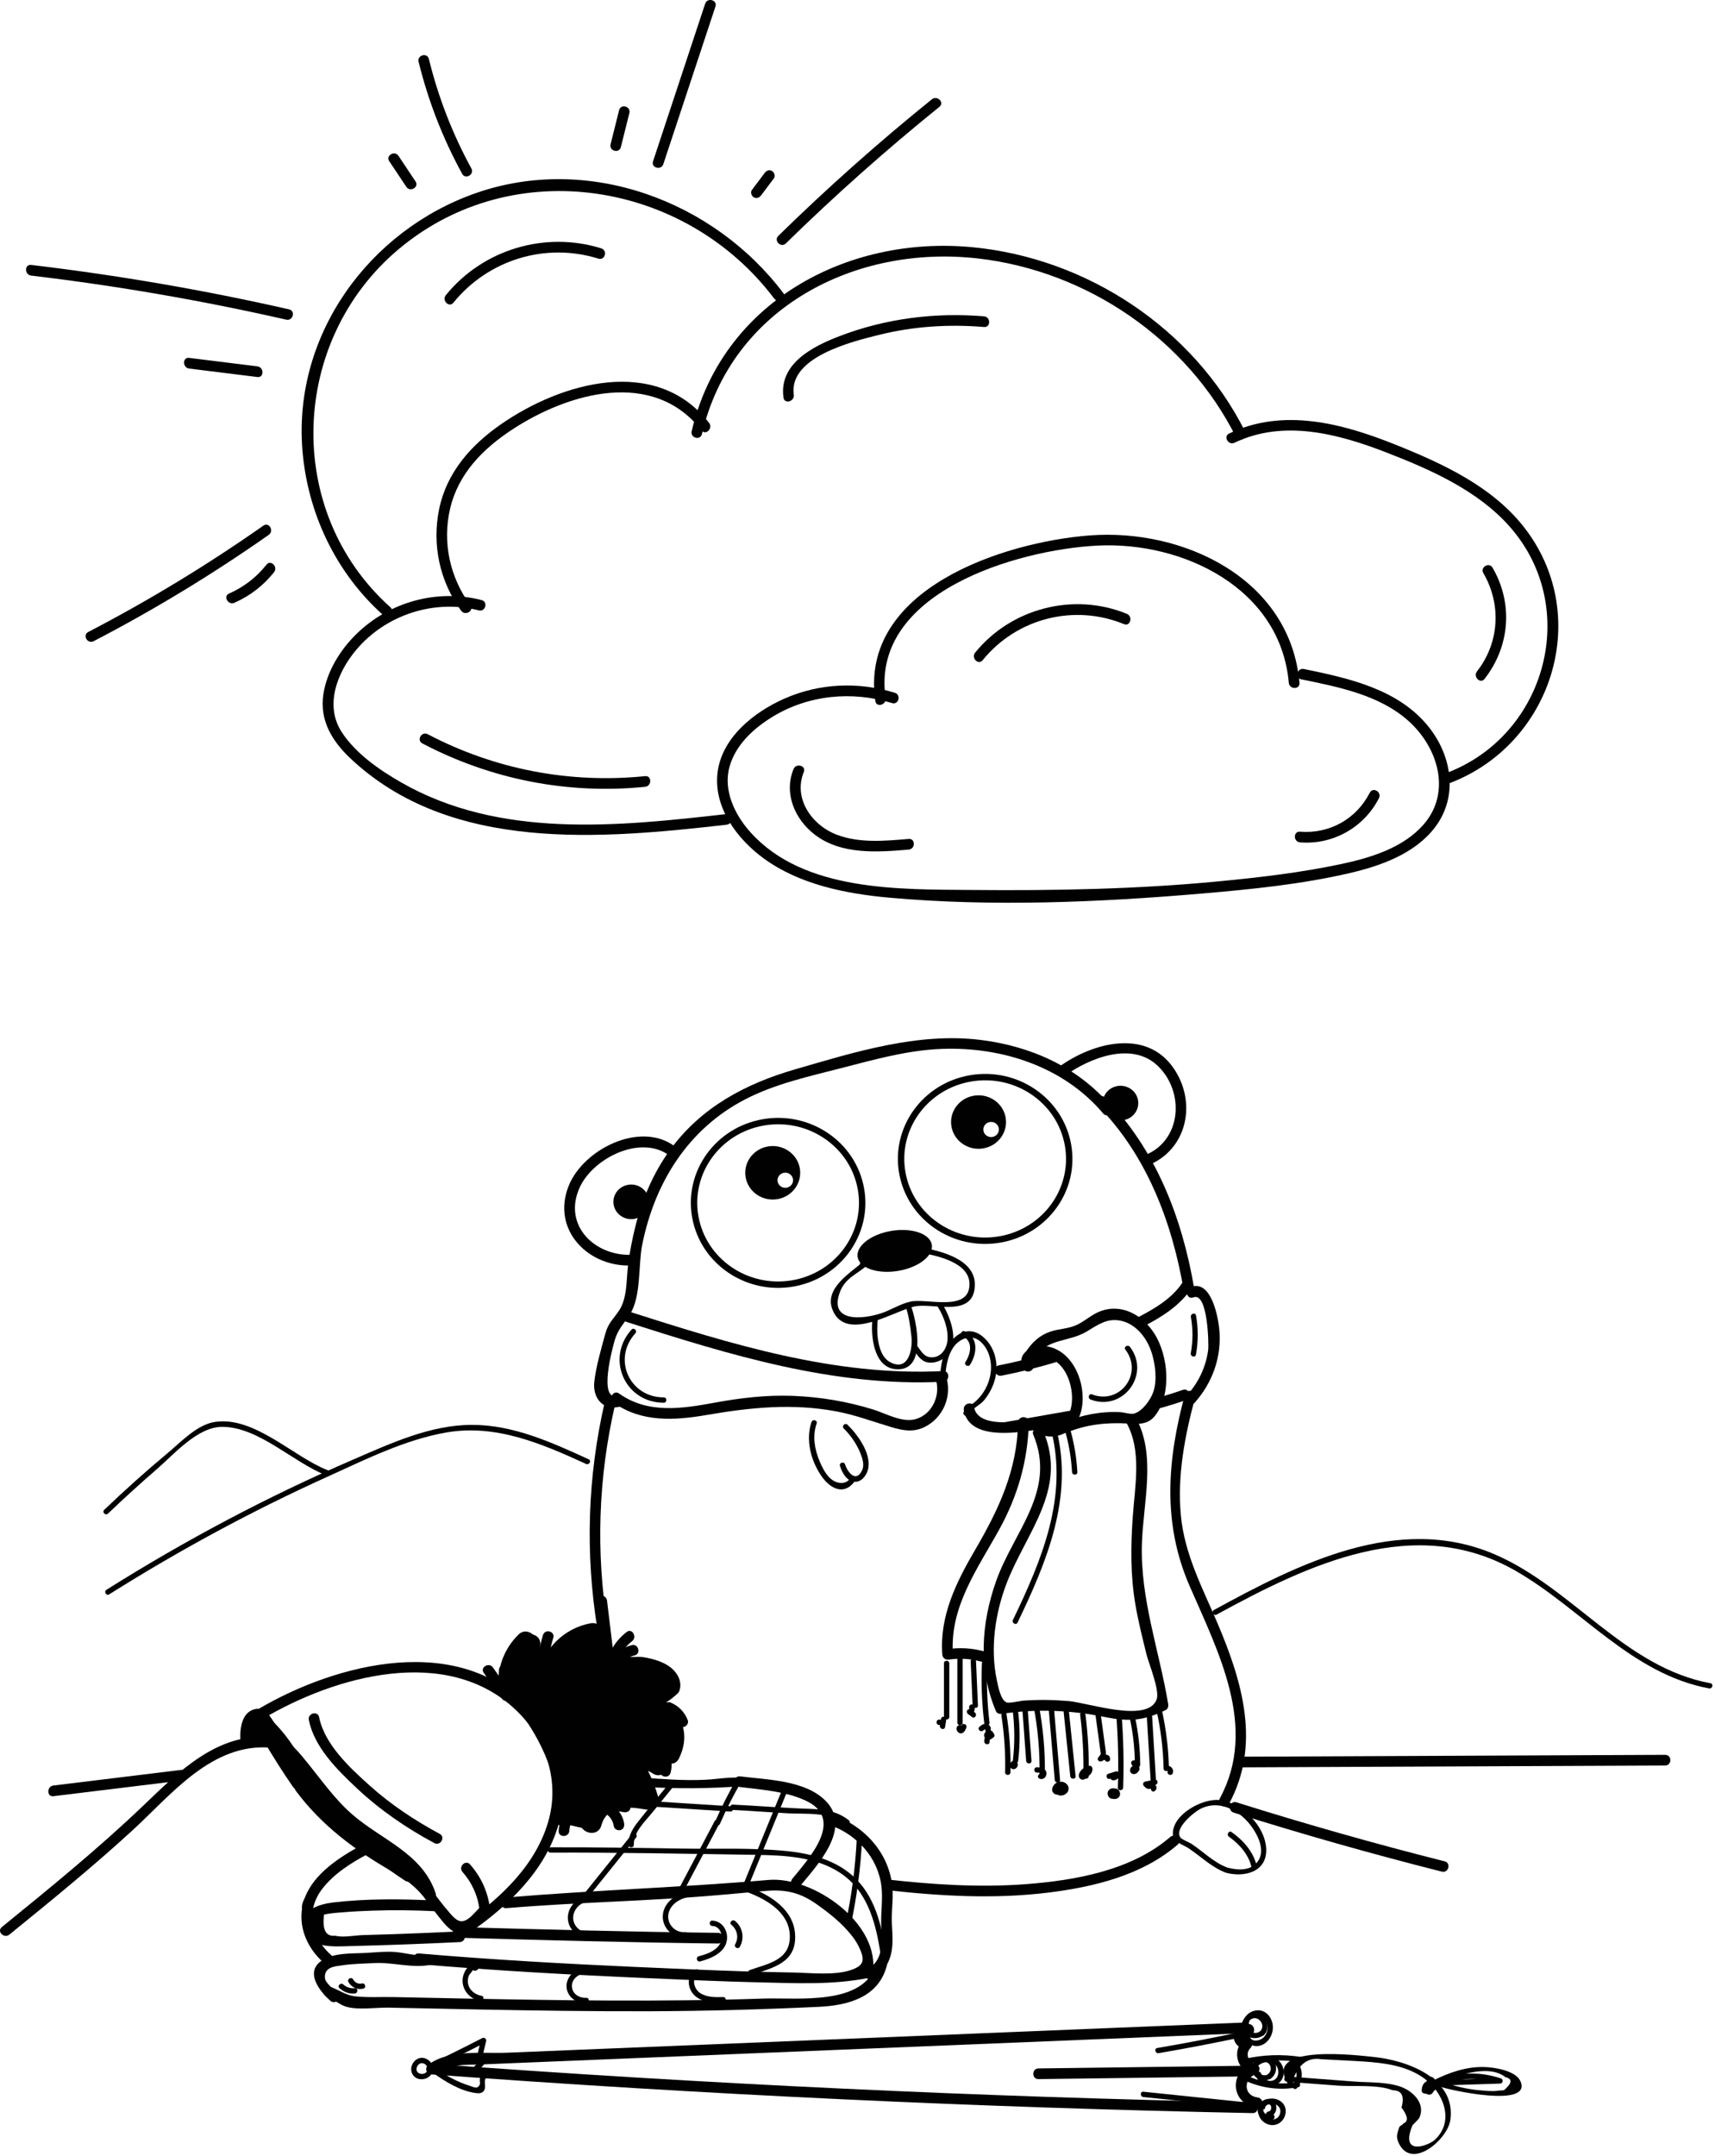 <?xml version="1.0" standalone="no"?><!DOCTYPE svg PUBLIC "-//W3C//DTD SVG 1.1//EN" "http://www.w3.org/Graphics/SVG/1.1/DTD/svg11.dtd"><svg width="100%" height="100%" viewBox="0 0 402 505" version="1.1" xmlns="http://www.w3.org/2000/svg" xmlns:xlink="http://www.w3.org/1999/xlink" xml:space="preserve" style="fill-rule:evenodd;clip-rule:evenodd;stroke-miterlimit:10;"><path d="M260.346,259.075c-7.663,-9.107 -18.773,-13.999 -30.439,-15.451c-14.723,-1.832 -29.579,2.836 -43.569,6.894c-11.629,3.374 -22.001,8.885 -29.274,18.858c-3.956,5.425 -6.574,11.636 -8.181,18.134c-0.725,2.934 -1.297,5.925 -1.67,8.925c-0.428,3.441 -0.145,7.68 -2.13,10.623c-1.401,2.076 -2.524,2.885 -3.211,5.43c-0.963,3.564 -2.126,7.465 -2.559,11.131c-0.476,4.028 2.209,7.096 6.344,5.81c1.532,-0.476 0.878,-2.89 -0.664,-2.411c-5.013,1.559 -1.307,-11.637 -0.902,-13.042c0.73,-2.539 2.198,-3.97 3.538,-6.034c2.711,-4.174 1.956,-11.604 2.892,-16.273c2.93,-14.625 10.76,-27.245 24.265,-34.192c6.963,-3.582 14.789,-5.301 22.325,-7.24c7.833,-2.014 15.58,-4.226 23.719,-4.521c14.041,-0.509 28.527,4.168 37.748,15.127c1.037,1.232 2.798,-0.544 1.768,-1.768" style="fill:#010101;fill-rule:nonzero;"/><path d="M207.964,442.791c12.497,1.41 25.154,2.125 37.675,0.588c10.719,-1.316 22.087,-4.052 30.431,-11.269c1.219,-1.055 -0.555,-2.816 -1.767,-1.768c-9.036,7.815 -22.252,10.171 -33.82,11.049c-10.844,0.822 -21.733,0.117 -32.519,-1.1c-1.596,-0.18 -1.583,2.321 0,2.5" style="fill:#010101;fill-rule:nonzero;"/><path d="M148.492,293.93c-8.907,0.615 -16.811,-6.879 -12.526,-15.928c3.186,-6.728 14.207,-12.281 20.93,-7.305c1.294,0.958 2.542,-1.21 1.262,-2.158c-8.138,-6.023 -21.429,0.731 -24.842,9.222c-4.216,10.489 4.819,19.384 15.176,18.669c1.596,-0.11 1.608,-2.611 0,-2.5" style="fill:#010101;fill-rule:nonzero;"/><path d="M249.678,251.958c5.855,-4.179 15.722,-8.069 21.766,-2.208c6.279,6.09 5.581,17.518 -3.191,20.922c-1.484,0.576 -0.839,2.994 0.664,2.411c9.46,-3.672 11.725,-14.927 6.1,-22.954c-6.426,-9.17 -18.817,-5.885 -26.601,-0.33c-1.298,0.927 -0.051,3.096 1.262,2.159" style="fill:#010101;fill-rule:nonzero;"/><path d="M202.286,296.847c0.206,-0.07 0.412,-0.139 0.617,-0.209l-0.608,-1.044c-2.842,2.539 -9.157,6.187 -7.168,11.204c3.193,8.053 15.136,-0.184 19.681,-0.822c4.521,-0.634 13.643,2.698 13.696,-5.034c0.041,-5.995 -8.058,-7.899 -12.602,-8.731c-0.787,-0.144 -1.124,1.06 -0.332,1.205c3.931,0.72 11.796,2.274 11.684,7.526c-0.139,6.526 -10.132,3.102 -13.862,3.982c-1.948,0.459 -3.715,1.43 -5.53,2.229c-4.045,1.78 -14.01,3.378 -10.944,-4.577c1.236,-3.207 4.037,-4.111 6.261,-6.099c0.46,-0.41 -0.022,-1.242 -0.608,-1.044c-0.206,0.069 -0.411,0.139 -0.617,0.209c-0.758,0.256 -0.433,1.464 0.332,1.205" style="fill:#010101;fill-rule:nonzero;"/><path d="M219.846,306.18c1.375,2.231 2.467,5.117 2.24,7.788c-0.172,2.028 -1.513,4.124 -3.867,4.001c-1.654,-0.086 -2.334,-1.5 -3.201,-2.651c-0.478,-0.635 -1.563,-0.013 -1.079,0.631c0.957,1.27 1.789,2.885 3.492,3.21c1.653,0.316 3.47,-0.456 4.595,-1.649c2.915,-3.09 0.791,-8.891 -1.101,-11.961c-0.421,-0.684 -1.503,-0.056 -1.079,0.631" style="fill:#010101;fill-rule:nonzero;"/><path d="M287.659,437.499c-3.24,-1.254 -5.546,-3.666 -8.374,-5.562c-0.406,-0.271 -2.231,-1.024 -2.544,-1.412c-1.701,-2.114 3.176,-6.006 4.528,-6.714c4.702,-2.464 9.686,0.528 12.35,4.441c1.352,1.986 2.893,5.221 1.337,7.627c-1.633,2.525 -4.89,2.269 -7.297,1.62c-0.778,-0.21 -1.109,0.996 -0.332,1.205c4.325,1.167 9.696,-0.138 9.472,-5.571c-0.222,-5.373 -5.683,-10.801 -10.897,-11.438c-3.92,-0.48 -10.989,3.271 -10.98,7.821c0.004,2.113 2.209,2.477 3.732,3.501c2.951,1.984 5.299,4.382 8.673,5.687c0.75,0.291 1.075,-0.917 0.332,-1.205" style="fill:#010101;fill-rule:nonzero;"/><path d="M288.067,430.275c2.484,1.759 4.672,4.236 5.318,7.279c0.167,0.787 1.372,0.454 1.205,-0.332c-0.714,-3.367 -3.151,-6.086 -5.892,-8.026c-0.658,-0.466 -1.283,0.617 -0.631,1.079" style="fill:#010101;fill-rule:nonzero;"/><path d="M226.976,331.383c0.75,-1.365 2.728,-2.151 3.754,-3.419c1.167,-1.443 2.097,-3.227 2.538,-5.037c0.86,-3.529 -0.058,-7.443 -2.92,-9.821c-2.167,-1.8 -4.691,-1.612 -6.689,0.32c-2.822,2.73 -3.193,6.81 -3.464,10.499c-0.059,0.802 1.191,0.799 1.25,0c0.203,-2.772 0.384,-5.738 1.932,-8.151c1.405,-2.19 4.315,-3.373 6.433,-1.496c1.546,1.371 2.297,3.306 2.458,5.301c0.269,3.333 -1.27,6.771 -3.824,8.911c-0.869,0.728 -1.983,1.234 -2.547,2.262c-0.388,0.706 0.691,1.337 1.079,0.631" style="fill:#010101;fill-rule:nonzero;"/><path d="M227.391,319.696c1.651,-2.579 2.017,-6.338 -1.222,-7.808c-0.727,-0.329 -1.363,0.748 -0.631,1.08c2.609,1.183 2.065,4.079 0.774,6.097c-0.435,0.68 0.646,1.307 1.079,0.631" style="fill:#010101;fill-rule:nonzero;"/><path d="M250.335,268.201c-1.87,-10.425 -12.079,-17.403 -22.8,-15.584c-10.72,1.819 -17.895,11.745 -16.025,22.171c1.87,10.425 12.078,17.402 22.799,15.583c10.72,-1.818 17.896,-11.745 16.026,-22.17Z" style="fill:none;stroke-width:1.5px;stroke:#010101;"/><path d="M201.804,278.498c-1.87,-10.424 -12.075,-17.4 -22.797,-15.581c-10.72,1.819 -17.895,11.744 -16.025,22.167c1.87,10.427 12.078,17.403 22.798,15.584c10.721,-1.819 17.895,-11.743 16.024,-22.17Z" style="fill:none;stroke-width:1.5px;stroke:#010101;"/><path d="M266.754,257.716c-0.395,-2.204 -2.555,-3.68 -4.822,-3.296c-2.27,0.385 -3.785,2.485 -3.39,4.689c0.396,2.207 2.553,3.682 4.823,3.297c2.267,-0.384 3.785,-2.483 3.389,-4.69" style="fill:#010101;fill-rule:nonzero;"/><path d="M152.059,280.851c-0.396,-2.206 -2.555,-3.68 -4.823,-3.295c-2.268,0.384 -3.787,2.483 -3.391,4.688c0.396,2.206 2.555,3.682 4.823,3.297c2.269,-0.385 3.787,-2.484 3.391,-4.69" style="fill:#010101;fill-rule:nonzero;"/><path d="M218.413,291.568c-0.464,-2.585 -4.73,-4.017 -9.524,-3.204c-4.8,0.814 -8.314,3.566 -7.85,6.152c0.463,2.581 4.728,4.016 9.528,3.201c4.794,-0.813 8.309,-3.567 7.846,-6.149" style="fill:#010101;fill-rule:nonzero;"/><path d="M232.632,266.348c-0.992,0.168 -1.937,-0.477 -2.11,-1.442c-0.173,-0.964 0.491,-1.883 1.483,-2.052c0.992,-0.168 1.937,0.478 2.11,1.443c0.173,0.964 -0.491,1.883 -1.483,2.051M228.265,256.686c-3.505,0.594 -5.849,3.838 -5.238,7.248c0.612,3.407 3.948,5.689 7.452,5.095c3.505,-0.595 5.851,-3.841 5.24,-7.248c-0.612,-3.41 -3.949,-5.69 -7.454,-5.095" style="fill:#010101;fill-rule:nonzero;"/><path d="M184.385,278.236c-0.99,0.168 -1.935,-0.478 -2.108,-1.442c-0.173,-0.965 0.491,-1.884 1.481,-2.052c0.994,-0.168 1.938,0.478 2.111,1.442c0.174,0.965 -0.49,1.883 -1.484,2.052M180.02,268.573c-3.505,0.595 -5.85,3.838 -5.238,7.247c0.611,3.408 3.947,5.691 7.452,5.096c3.505,-0.594 5.85,-3.841 5.239,-7.249c-0.612,-3.409 -3.948,-5.688 -7.453,-5.094" style="fill:#010101;fill-rule:nonzero;"/><path d="M212.238,305.997c0.825,2.156 1.128,4.77 1.398,7.053c0.34,2.889 -0.631,8.372 -4.967,6.066c-3.135,-1.668 -3.25,-7.28 -2.898,-10.293c0.093,-0.797 -1.158,-0.79 -1.25,0c-0.459,3.922 0.19,11.427 5.347,11.92c7.529,0.721 5.046,-11.235 3.575,-15.078c-0.284,-0.744 -1.493,-0.421 -1.205,0.332" style="fill:#010101;fill-rule:nonzero;"/><path d="M190.22,333.126c-1.449,4.21 -0.123,9.181 2.39,12.748c1.915,2.718 4.969,4.473 7.471,1.488c0.513,-0.613 -0.367,-1.502 -0.884,-0.884c-1.371,1.635 -3.666,0.901 -4.931,-0.499c-0.974,-1.078 -1.647,-2.443 -2.194,-3.772c-1.157,-2.812 -1.656,-5.818 -0.647,-8.749c0.263,-0.762 -0.944,-1.089 -1.205,-0.332" style="fill:#010101;fill-rule:nonzero;"/><path d="M196.886,343.399c0.481,1.553 1.537,3.549 3.374,3.723c1.584,0.15 2.775,-1.353 3.167,-2.745c1.026,-3.639 -2.338,-8.238 -4.767,-10.617c-0.575,-0.563 -1.459,0.32 -0.883,0.884c1.717,1.682 3.192,3.868 4.031,6.124c0.421,1.133 0.816,2.516 0.264,3.678c-1.443,3.041 -3.442,0.359 -3.981,-1.379c-0.237,-0.766 -1.444,-0.439 -1.205,0.332" style="fill:#010101;fill-rule:nonzero;"/><path d="M277.733,326.709c-4.103,15.223 -5.324,30.005 1.08,44.75c6.755,15.551 16.116,33.252 7.108,49.857c-0.768,1.415 1.39,2.678 2.158,1.262c7.535,-13.888 3.12,-28.639 -2.685,-42.298c-3.519,-8.28 -7.731,-16.129 -8.592,-25.234c-0.884,-9.356 0.917,-18.674 3.342,-27.672c0.419,-1.556 -1.992,-2.219 -2.411,-0.665" style="fill:#010101;fill-rule:nonzero;"/><path d="M257.189,258.872c11.619,11.718 17.553,27.448 20.296,43.472c0.271,1.582 2.681,0.911 2.411,-0.665c-2.814,-16.437 -9.034,-32.567 -20.939,-44.575c-1.135,-1.144 -2.903,0.624 -1.768,1.768" style="fill:#010101;fill-rule:nonzero;"/><path d="M275.455,431.457c0.099,-0.017 0.197,-0.033 0.296,-0.05c0.791,-0.134 0.456,-1.339 -0.332,-1.206c-0.021,0.004 -0.042,0.007 -0.063,0.011c-0.217,0.037 -0.37,0.243 -0.436,0.437c-0.03,0.077 0.002,0.041 0.094,-0.107c0.306,0.236 0.612,0.471 0.918,0.706c0.019,-0.12 0.037,-0.241 0.056,-0.361c-0.306,0.124 -0.612,0.249 -0.918,0.373c0.137,0.094 0.275,0.188 0.412,0.282c0.665,0.456 1.291,-0.627 0.631,-1.079c-0.138,-0.094 -0.275,-0.188 -0.412,-0.282c-0.307,-0.21 -0.859,-0.013 -0.918,0.374c-0.019,0.12 -0.037,0.241 -0.056,0.361c-0.081,0.526 0.404,0.986 0.918,0.706c0.253,-0.138 0.389,-0.375 0.48,-0.641l-0.436,0.436c0.02,-0.003 0.041,-0.007 0.062,-0.01c-0.111,-0.402 -0.222,-0.804 -0.332,-1.206c-0.099,0.017 -0.198,0.034 -0.296,0.051c-0.792,0.134 -0.456,1.339 0.332,1.205" style="fill:#010101;fill-rule:nonzero;"/><path d="M293.606,492.525c-64.233,-1.305 -128.422,-4.327 -192.494,-9.063c0.21,0.777 0.42,1.553 0.631,2.33c3.198,-2.355 7.335,-2.015 11.126,-2.17c3.971,-0.163 7.942,-0.325 11.913,-0.487c7.941,-0.325 15.883,-0.65 23.825,-0.975c15.884,-0.65 31.768,-1.299 47.652,-1.949c31.767,-1.3 63.535,-2.599 95.303,-3.898c1.603,-0.066 1.611,-2.566 0,-2.5c-33.092,1.353 -66.183,2.707 -99.274,4.06c-16.546,0.677 -33.092,1.354 -49.637,2.031c-7.942,0.324 -15.884,0.649 -23.826,0.974c-5.735,0.235 -13.439,-0.857 -18.344,2.755c-1.001,0.737 -0.66,2.234 0.631,2.329c64.072,4.736 128.261,7.758 192.494,9.063c1.609,0.033 1.609,-2.467 0,-2.5" style="fill:#010101;fill-rule:nonzero;"/><path d="M294.773,491.357c-3.385,-0.423 -3.267,-4.506 -0.448,-5.414c1.119,-0.361 1.258,-2.116 0,-2.411c-1.753,-0.411 -2.532,-2.472 -1.17,-3.808c0.618,-0.607 0.399,-1.934 -0.552,-2.089c0.062,-0.327 0.124,-0.653 0.186,-0.98c1.593,0.196 1.579,-2.306 0,-2.5c-4.182,-0.514 -5.038,5.209 -0.85,5.89c-0.184,-0.696 -0.368,-1.392 -0.552,-2.089c-2.669,2.618 -1.35,7.138 2.274,7.987l0,-2.411c-5.972,1.924 -4.939,9.569 1.112,10.325c1.592,0.199 1.578,-2.303 0,-2.5" style="fill:#010101;fill-rule:nonzero;"/><path d="M298.016,495.339c-1.532,0.607 -2.848,-1.451 -1.166,-2.248c1.382,-0.656 1.435,1.461 0.501,1.553c-0.793,0.079 -0.802,1.33 0,1.25c2.773,-0.274 2.255,-4.952 -0.646,-4.085c-1.36,0.407 -2.328,1.924 -1.753,3.3c0.531,1.27 2.118,1.942 3.396,1.435c0.739,-0.292 0.417,-1.502 -0.332,-1.205" style="fill:#010101;fill-rule:nonzero;"/><path d="M297.746,487.031c1.203,-0.754 1.685,-2.286 1.165,-3.61c-0.538,-1.367 -2.047,-1.95 -3.418,-1.538c-1.374,0.412 -2.418,1.735 -2.054,3.207c0.386,1.564 1.965,2.494 3.507,2.25c0.793,-0.126 0.456,-1.33 -0.332,-1.206c-0.901,0.143 -1.876,-0.589 -1.985,-1.498c-0.099,-0.828 0.626,-1.442 1.379,-1.596c1.754,-0.36 2.567,1.996 1.107,2.912c-0.68,0.426 -0.053,1.508 0.631,1.079" style="fill:#010101;fill-rule:nonzero;"/><path d="M295.641,475.553c-1.297,1.732 -4.561,-0.108 -2.899,-2.078c1.683,-1.996 4.279,0.758 2.624,2.409c-0.57,0.569 0.314,1.453 0.884,0.884c1.183,-1.18 1.114,-3.159 -0.005,-4.37c-1.288,-1.396 -3.403,-1.049 -4.526,0.364c-1.106,1.389 -0.872,3.389 0.733,4.271c1.438,0.791 3.284,0.465 4.268,-0.849c0.483,-0.644 -0.602,-1.268 -1.079,-0.631" style="fill:#010101;fill-rule:nonzero;"/><path d="M292.937,483.919c-16.507,0.214 -33.013,0.427 -49.52,0.641c-1.607,0.021 -1.612,2.521 0,2.5c16.507,-0.214 33.013,-0.427 49.52,-0.641c1.607,-0.021 1.612,-2.521 0,-2.5" style="fill:#010101;fill-rule:nonzero;"/><path d="M295.998,492.911c-9.329,-0.965 -18.658,-1.931 -27.987,-2.896c-0.8,-0.083 -0.794,1.167 0,1.25c9.329,0.965 18.658,1.931 27.987,2.896c0.799,0.083 0.794,-1.168 0,-1.25" style="fill:#010101;fill-rule:nonzero;"/><path d="M290.411,476.114c-6.362,1.346 -12.746,2.567 -19.156,3.664c-0.791,0.136 -0.456,1.341 0.332,1.206c6.41,-1.098 12.794,-2.319 19.156,-3.665c0.787,-0.166 0.454,-1.371 -0.332,-1.205" style="fill:#010101;fill-rule:nonzero;"/><path d="M100.188,485.013c-0.465,1.342 -2.89,1.002 -2.524,-0.585c0.157,-0.679 0.777,-1.255 1.504,-1.07c0.816,0.207 1.308,1.109 1.028,1.889c-0.272,0.758 0.935,1.085 1.206,0.332c0.51,-1.42 -0.475,-3.044 -1.902,-3.426c-1.387,-0.372 -2.703,0.609 -3.041,1.943c-0.335,1.321 0.415,2.662 1.775,2.94c1.316,0.269 2.713,-0.401 3.159,-1.691c0.264,-0.761 -0.943,-1.089 -1.205,-0.332" style="fill:#010101;fill-rule:nonzero;"/><path d="M294.911,494.591c0.039,1.655 1.361,3.013 2.991,3.221c1.606,0.205 3.022,-0.925 3.38,-2.475c0.817,-3.542 -3.967,-5.056 -5.894,-2.328c-0.466,0.658 0.618,1.284 1.079,0.631c1.137,-1.609 4.044,-0.734 3.609,1.365c-0.479,2.315 -3.861,1.843 -3.915,-0.414c-0.019,-0.803 -1.269,-0.806 -1.25,0" style="fill:#010101;fill-rule:nonzero;"/><path d="M294.397,485.898c0.427,3.673 6.1,3.732 6.482,-0.045c0.177,-1.752 -0.863,-3.438 -2.58,-3.926c-1.822,-0.517 -3.741,0.285 -4.833,1.776c-0.475,0.649 0.609,1.274 1.08,0.631c1.389,-1.897 5.004,-1.754 5.105,1.024c0.039,1.084 -0.627,2.071 -1.768,2.124c-0.955,0.045 -2.115,-0.548 -2.236,-1.584c-0.092,-0.79 -1.343,-0.799 -1.25,0" style="fill:#010101;fill-rule:nonzero;"/><path d="M291.629,476.571c0.004,2.016 2.086,3.205 3.922,2.588c1.981,-0.665 3.065,-2.913 2.765,-4.899c-0.262,-1.736 -1.585,-3.339 -3.451,-3.32c-1.783,0.018 -3.562,1.42 -3.373,3.308c0.079,0.793 1.33,0.801 1.25,0c-0.115,-1.149 0.87,-1.965 1.958,-2.056c1.172,-0.099 2.033,0.834 2.315,1.893c0.29,1.088 0.009,2.3 -0.757,3.132c-0.953,1.034 -3.375,1.339 -3.379,-0.646c-0.001,-0.804 -1.251,-0.806 -1.25,0" style="fill:#010101;fill-rule:nonzero;"/><path d="M114.254,485.518c-0.799,-0.283 -1.474,-0.786 -1.959,-1.482c-0.075,0.285 -0.15,0.57 -0.224,0.855c0.753,-0.47 1.35,-1.095 1.748,-1.891c0.359,-0.718 -0.718,-1.351 -1.079,-0.631c-0.305,0.609 -0.722,1.082 -1.3,1.442c-0.27,0.168 -0.422,0.571 -0.225,0.855c0.682,0.978 1.584,1.659 2.707,2.057c0.759,0.27 1.086,-0.937 0.332,-1.205" style="fill:#010101;fill-rule:nonzero;"/><path d="M102.488,485.244c0.804,0 0.806,-1.25 0,-1.25c-0.804,0 -0.806,1.25 0,1.25" style="fill:#010101;fill-rule:nonzero;"/><path d="M101.356,485.481c2.836,2.1 6.683,4.449 10.284,4.862c0.68,0.078 1.319,0.056 1.774,-0.543c0.683,-0.898 -0.214,-2.322 0.577,-3.095c0.577,-0.563 -0.308,-1.447 -0.884,-0.884c-0.417,0.407 -0.55,0.733 -0.642,1.309c-0.053,0.331 0.131,0.857 0.011,1.157c-0.494,1.237 -1.411,0.646 -2.282,0.373c-2.979,-0.932 -5.706,-2.406 -8.207,-4.258c-0.647,-0.479 -1.271,0.605 -0.631,1.079" style="fill:#010101;fill-rule:nonzero;"/><path d="M101.694,484.471c4.021,-1.916 8.011,-3.895 11.971,-5.936c-0.306,-0.235 -0.612,-0.47 -0.918,-0.706c-0.37,1.541 -0.74,3.081 -1.109,4.621c-0.188,0.782 1.017,1.116 1.205,0.332c0.37,-1.54 0.739,-3.08 1.109,-4.62c0.131,-0.545 -0.432,-0.957 -0.918,-0.706c-3.96,2.041 -7.95,4.019 -11.971,5.936c-0.726,0.346 -0.092,1.424 0.631,1.079" style="fill:#010101;fill-rule:nonzero;"/><path d="M301.642,487.68c3.962,0.3 7.923,0.6 11.885,0.9c3.823,0.29 9.352,-0.325 12.903,1.089c2.148,0.019 2.843,1.369 2.086,4.05c1.523,2.026 1.658,3.274 0.407,3.745c-0.125,0.351 -0.831,0.506 -0.942,0.895c-0.356,1.248 -0.819,1.981 -0.257,3.352c2.879,7.031 11.578,-0.442 12.237,-5.052c1.414,-9.897 -10.329,-14.028 -17.995,-14.791c-3.115,-0.31 -26.161,-3.281 -20.081,6.237c0.432,0.676 1.514,0.05 1.08,-0.631c1.37,-3.887 3.604,-5.58 6.701,-5.079c1.215,0.064 2.43,0.128 3.646,0.192c2.05,0.108 4.102,0.199 6.15,0.337c4.906,0.332 10.111,0.941 14.243,3.871c4.545,3.222 7.432,10.078 2.59,14.513c-1.431,1.311 -8.224,3.941 -5.221,-3.401c0.041,-0.099 1.475,-1.461 1.6,-1.727c1.586,-3.368 -1.481,-6.334 -4.382,-7.347c-3.331,-1.164 -7.336,-0.94 -10.804,-1.203c-5.282,-0.4 -10.564,-0.8 -15.846,-1.2c-0.802,-0.061 -0.798,1.19 0,1.25" style="fill:#010101;fill-rule:nonzero;"/><path d="M303.962,487.759c-3.961,0.71 -7.884,0.222 -11.545,-1.459c-0.726,-0.334 -1.362,0.743 -0.631,1.079c3.993,1.834 8.181,2.361 12.508,1.585c0.791,-0.141 0.456,-1.346 -0.332,-1.205" style="fill:#010101;fill-rule:nonzero;"/><path d="M305.075,481.881c-4.57,-0.709 -9.074,-0.555 -13.578,0.49c-0.783,0.181 -0.452,1.387 0.332,1.205c4.282,-0.993 8.571,-1.163 12.914,-0.49c0.787,0.122 1.126,-1.082 0.332,-1.205" style="fill:#010101;fill-rule:nonzero;"/><path d="M303.991,489.186c1.683,-1.998 1.516,-5.029 -0.503,-6.744c-0.609,-0.518 -1.498,0.362 -0.884,0.884c1.468,1.247 1.775,3.466 0.503,4.976c-0.515,0.612 0.365,1.5 0.884,0.884" style="fill:#010101;fill-rule:nonzero;"/><path d="M337.592,488.842c2.214,0.794 21.607,5.091 18.8,-1.287c-1.084,-2.461 -5.937,-3.22 -8.209,-3.318c-4.339,-0.187 -8.529,1.273 -12.35,3.203c-0.555,0.281 -0.289,1.184 0.316,1.164c5.158,-0.164 10.316,-0.329 15.474,-0.493c0.713,-0.023 0.837,-1.007 0.166,-1.228c-4.873,-1.604 -9.717,-1.505 -14.515,0.319c-0.745,0.283 -0.422,1.492 0.332,1.205c4.587,-1.743 9.194,-1.851 13.851,-0.318c0.055,-0.41 0.111,-0.819 0.166,-1.228c-5.158,0.164 -10.316,0.329 -15.474,0.493c0.105,0.389 0.21,0.777 0.315,1.165c3.991,-2.016 12.242,-5.235 16.427,-1.911c1.687,0.393 1.562,1.416 -0.374,3.067c-0.455,0.03 -0.91,0.06 -1.364,0.089c-1.199,0.228 -2.894,0.026 -4.1,-0.067c-3.149,-0.244 -6.166,-0.998 -9.129,-2.06c-0.758,-0.272 -1.085,0.935 -0.332,1.205" style="fill:#010101;fill-rule:nonzero;"/><path d="M336.704,487.448c-0.255,0.329 -1.016,0.275 -1.019,-0.228c-0.209,0.208 -0.417,0.417 -0.625,0.625c0.128,-0.011 -0.016,-0.168 -0.034,0.035c-0.018,0.212 0.168,0.044 0.026,0.03c0.201,0.152 0.402,0.305 0.603,0.458c-0.124,-0.334 -0.07,-0.564 0.194,-0.801c-0.252,0.033 -0.505,0.066 -0.757,0.098c0.24,0.145 0.447,0.319 0.445,0.624c-0.044,0.076 -0.11,0.12 -0.198,0.134c0.105,0.144 0.085,0.212 -0.058,0.203c-0.104,-0.18 -0.207,-0.36 -0.31,-0.54c-0.073,0.078 -0.151,0.083 -0.237,0.016l0.437,0.769c0.058,-0.297 0.356,-0.486 0.644,-0.326c-0.096,-0.236 -0.192,-0.471 -0.288,-0.706c-0.088,0.553 -0.569,0.988 -1.156,0.875l0.436,0.437c-0.04,-0.232 0.253,-0.375 0.438,-0.332c-0.124,-0.096 -0.249,-0.191 -0.373,-0.287c0.2,0.32 0.211,0.763 -0.119,1.018c0.16,-0.021 0.321,-0.042 0.481,-0.063c-0.344,-0.054 -0.15,-0.721 0.055,-0.673c-0.124,-0.095 -0.249,-0.191 -0.373,-0.287c0.188,0.357 -0.368,0.881 -0.723,0.714c0.103,0.18 0.207,0.359 0.31,0.539c-0.007,-0.412 0.096,-1.123 0.647,-1.119c0.119,0.001 0.264,0.05 0.35,0.118c-0.017,-0.014 -0.121,0.083 -0.144,0.057c-0.523,-0.613 -1.404,0.275 -0.884,0.883c1.061,1.241 3.084,-0.603 1.893,-1.82c-0.492,-0.502 -1.33,-0.626 -1.957,-0.324c-0.836,0.402 -1.17,1.329 -1.155,2.205c0.003,0.206 0.113,0.448 0.309,0.54c0.727,0.342 1.512,0.198 2.083,-0.372c0.51,-0.508 0.799,-1.408 0.35,-2.052c-0.378,-0.541 -1.218,-0.381 -1.645,0.015c-0.439,0.407 -0.634,1.092 -0.522,1.675c0.111,0.58 0.594,1.158 1.24,1.128c0.759,-0.034 1.199,-1.086 1.202,-1.737c0.004,-0.903 -0.548,-1.636 -1.51,-1.375c-0.845,0.23 -1.304,1.046 -1.158,1.881c0.034,0.196 0.242,0.4 0.437,0.437c1.199,0.229 2.491,-0.481 2.694,-1.749c0.043,-0.272 -0.028,-0.561 -0.288,-0.706c-0.947,-0.526 -2.262,-0.037 -2.48,1.074c-0.069,0.352 0.099,0.645 0.437,0.768c0.489,0.179 1.036,0.056 1.414,-0.304c0.346,-0.329 0.584,-0.957 0.222,-1.359c-0.703,-0.779 -1.939,0.081 -1.908,0.976c0.038,1.108 1.443,1.285 2.152,0.693c0.99,-0.828 0.368,-2.167 -0.559,-2.727c-0.248,-0.15 -0.552,-0.087 -0.758,0.098c-0.57,0.511 -0.783,1.293 -0.516,2.017c0.105,0.284 0.307,0.429 0.603,0.459c1.601,0.158 1.616,-2.707 0.008,-2.565c-0.335,0.03 -0.628,0.262 -0.625,0.625c0.01,1.507 2.198,2.347 3.153,1.112c0.486,-0.629 -0.392,-1.52 -0.884,-0.884" style="fill:#010101;fill-rule:nonzero;"/><path d="M98.187,460.124c17.891,1.53 35.82,2.514 53.758,3.29c8.766,0.378 17.537,0.793 26.308,0.99c8.525,0.191 16.99,0.617 25.403,-1.059c0.39,-0.077 0.803,-0.478 0.874,-0.873c2.096,-11.788 -13.936,-22.972 -24.373,-22.071c-20.463,1.767 -40.998,2.387 -61.463,4.112c-1.591,0.134 -1.606,2.635 0,2.5c16.565,-1.396 33.203,-1.624 49.764,-3.063c3.625,-0.314 7.243,-0.649 10.866,-0.967c4.922,-0.434 8.327,0.402 12.285,3.232c2.428,1.735 4.812,3.598 6.831,5.809c1.07,1.171 2.085,2.444 2.797,3.871c1.634,3.277 1.348,4.61 -1.936,5.665c-3.876,1.246 -9.325,0.609 -13.334,0.53c-3.864,-0.076 -7.731,-0.15 -11.593,-0.275c-8.453,-0.274 -16.906,-0.654 -25.356,-1.029c-16.962,-0.755 -33.913,-1.715 -50.831,-3.162c-1.603,-0.137 -1.594,2.364 0,2.5" style="fill:#010101;fill-rule:nonzero;"/><path d="M173.472,418.638c5.089,0.644 10.57,0.974 15.295,3.141c9.352,4.287 1.08,13.311 -3.036,18.338c-1.011,1.235 0.748,3.014 1.768,1.768c4.007,-4.895 12.249,-13.521 6.143,-19.894c-4.769,-4.978 -13.793,-5.046 -20.17,-5.853c-1.592,-0.201 -1.577,2.301 0,2.5" style="fill:#010101;fill-rule:nonzero;"/><path d="M194.475,427.532c6.339,2.21 11.315,7.577 12.136,14.378c0.349,2.894 -0.118,5.796 -0.068,8.702c0.066,3.908 0.888,8.612 -3.374,10.736c-1.44,0.718 -0.175,2.875 1.262,2.159c2.705,-1.348 4.133,-3.709 4.605,-6.662c0.418,-2.62 -0.052,-5.314 0.004,-7.949c0.052,-2.456 0.384,-4.873 0.085,-7.327c-0.95,-7.812 -6.743,-13.922 -13.985,-16.448c-1.523,-0.531 -2.177,1.884 -0.665,2.411" style="fill:#010101;fill-rule:nonzero;"/><path d="M107.38,453.943c20.3,0.576 40.602,1.116 60.909,1.354c1.609,0.019 1.61,-2.481 0,-2.5c-20.307,-0.238 -40.609,-0.778 -60.909,-1.354c-1.609,-0.046 -1.608,2.454 0,2.5" style="fill:#010101;fill-rule:nonzero;"/><path d="M205.459,459.816c-2.649,10.218 -18.541,8.104 -26.481,8.375c-11.835,0.403 -23.679,0.518 -35.521,0.47c-11.495,-0.046 -22.989,-0.245 -34.482,-0.475c-5.602,-0.112 -11.203,-0.232 -16.805,-0.345c-2.921,-0.059 -6.017,0.146 -8.925,-0.173c-2.237,-0.245 -3.814,-1.538 -5.879,-2.256c-1.523,-0.529 -2.177,1.885 -0.664,2.411c1.633,0.567 2.917,1.864 4.557,2.31c2.905,0.789 6.882,0.127 9.921,0.188c6.918,0.139 13.836,0.289 20.755,0.423c13.46,0.262 26.923,0.467 40.387,0.421c13.194,-0.045 26.369,-0.416 39.548,-1.032c6.874,-0.322 14.065,-2.189 16,-9.652c0.404,-1.559 -2.007,-2.224 -2.411,-0.665" style="fill:#010101;fill-rule:nonzero;"/><path d="M137.816,444.506l11.281,-14.025c0.5,-0.621 -0.379,-1.511 -0.884,-0.884c-3.76,4.675 -7.52,9.35 -11.281,14.025c-0.499,0.621 0.38,1.511 0.884,0.884" style="fill:#010101;fill-rule:nonzero;"/><path d="M159.796,443.897c2.933,-5.546 5.867,-11.092 8.8,-16.638c0.376,-0.711 -0.702,-1.343 -1.079,-0.631c-2.933,5.546 -5.867,11.092 -8.8,16.638c-0.376,0.711 0.702,1.343 1.079,0.631" style="fill:#010101;fill-rule:nonzero;"/><path d="M175.4,441.924c2.968,-7.248 5.936,-14.496 8.904,-21.744c0.304,-0.744 -0.905,-1.068 -1.206,-0.332c-2.968,7.248 -5.936,14.496 -8.903,21.744c-0.305,0.744 0.904,1.068 1.205,0.332" style="fill:#010101;fill-rule:nonzero;"/><path d="M199.368,451.274c1.475,-6.819 2.378,-13.678 2.715,-20.647c0.039,-0.804 -1.211,-0.802 -1.25,0c-0.331,6.851 -1.22,13.61 -2.67,20.315c-0.17,0.784 1.035,1.119 1.205,0.332" style="fill:#010101;fill-rule:nonzero;"/><path d="M136.593,444.48c-2.242,0.868 -3.855,3.093 -3.419,5.568c0.45,2.56 2.967,4.181 5.46,4.063c0.801,-0.038 0.806,-1.288 0,-1.25c-1.784,0.084 -3.638,-0.893 -4.157,-2.706c-0.538,-1.882 0.706,-3.795 2.448,-4.47c0.743,-0.287 0.42,-1.496 -0.332,-1.205" style="fill:#010101;fill-rule:nonzero;"/><path d="M160.989,443.203c-2.739,0.55 -5.523,2.63 -5.632,5.648c-0.102,2.829 2.401,5.271 5.212,5.025c0.795,-0.069 0.803,-1.32 0,-1.25c-2.452,0.215 -4.507,-2.158 -3.82,-4.577c0.584,-2.058 2.601,-3.245 4.572,-3.641c0.788,-0.158 0.455,-1.363 -0.332,-1.205" style="fill:#010101;fill-rule:nonzero;"/><path d="M175.325,443.327c4.337,1.645 9.519,4.615 9.799,9.86c0.318,5.982 -4.955,6.771 -9.363,8.32c-0.754,0.265 -0.43,1.473 0.332,1.205c5.066,-1.78 10.661,-2.842 10.281,-9.525c-0.334,-5.867 -5.784,-9.194 -10.717,-11.065c-0.753,-0.286 -1.078,0.922 -0.332,1.205" style="fill:#010101;fill-rule:nonzero;"/><path d="M110.692,461.233c0.024,0.047 0.049,0.095 0.073,0.142c0.13,0.253 0.445,0.346 0.706,0.287c0.909,-0.203 1.135,-1.334 0.189,-1.679c-1.206,-0.44 -2.349,1.133 -2.785,2.058c-1.388,2.946 0.588,6.138 3.666,6.71c0.786,0.147 1.124,-1.058 0.332,-1.205c-1.416,-0.263 -2.699,-1.143 -3.1,-2.593c-0.187,-0.673 -0.14,-1.398 0.094,-2.054c0.145,-0.404 1.252,-1.497 1.197,-1.876l0.161,-0.608c-0.029,0.014 -0.058,0.028 -0.086,0.042c0.235,0.096 0.47,0.191 0.705,0.287c-0.024,-0.047 -0.048,-0.095 -0.073,-0.142c-0.368,-0.716 -1.447,-0.084 -1.079,0.631" style="fill:#010101;fill-rule:nonzero;"/><path d="M136.086,461.231c-2.027,0.522 -3.595,2.486 -3.243,4.637c0.351,2.144 2.486,3.544 4.574,3.4c0.798,-0.055 0.804,-1.305 0,-1.25c-1.487,0.102 -3.039,-0.758 -3.325,-2.32c-0.283,-1.544 0.895,-2.893 2.326,-3.262c0.779,-0.2 0.449,-1.406 -0.332,-1.205" style="fill:#010101;fill-rule:nonzero;"/><path d="M162.585,463.894c0.402,-0.491 0.803,-0.981 1.205,-1.472c0.424,-0.517 -0.108,-1.375 -0.757,-0.981c-1.856,1.126 -1.989,3.578 -0.841,5.295c1.558,2.33 4.814,2.426 7.321,2.354c0.803,-0.022 0.806,-1.273 0,-1.25c-1.801,0.052 -3.821,0.089 -5.391,-0.935c-1.405,-0.916 -2.149,-3.359 -0.458,-4.385c-0.253,-0.327 -0.505,-0.654 -0.758,-0.982c-0.401,0.491 -0.803,0.982 -1.205,1.472c-0.506,0.618 0.374,1.507 0.884,0.884" style="fill:#010101;fill-rule:nonzero;"/><path d="M166.959,451.185c2.132,0.076 2.705,2.789 1.719,4.33c-1.041,1.626 -3.127,2.301 -4.888,2.77c-0.777,0.207 -0.447,1.413 0.332,1.206c2.536,-0.677 5.853,-2.026 6.268,-5.008c0.306,-2.209 -1.107,-4.465 -3.431,-4.548c-0.805,-0.029 -0.803,1.221 0,1.25" style="fill:#010101;fill-rule:nonzero;"/><path d="M171.426,450.898c1.368,1.121 1.798,2.985 0.911,4.546c-0.399,0.7 0.681,1.331 1.079,0.631c1.143,-2.012 0.692,-4.587 -1.106,-6.061c-0.617,-0.506 -1.507,0.374 -0.884,0.884" style="fill:#010101;fill-rule:nonzero;"/><path d="M79.57,465.767c1.011,0.871 2.253,1.38 3.602,1.236c0.791,-0.085 0.8,-1.336 0,-1.25c-1.021,0.109 -1.94,-0.2 -2.718,-0.87c-0.607,-0.522 -1.495,0.358 -0.884,0.884" style="fill:#010101;fill-rule:nonzero;"/><path d="M81.678,464.318c0.69,1.248 2.098,1.888 3.487,1.546c0.78,-0.192 0.45,-1.398 -0.333,-1.205c-0.856,0.21 -1.658,-0.218 -2.075,-0.972c-0.389,-0.704 -1.469,-0.074 -1.079,0.631" style="fill:#010101;fill-rule:nonzero;"/><path d="M129.026,434.009c16.044,-0.064 32.098,0.268 48.14,0.518c6.598,0.102 13.818,0.407 19.551,4.077c7.121,4.559 8.841,12.969 9.92,20.752c0.11,0.793 1.315,0.455 1.206,-0.333c-0.921,-6.641 -2.215,-13.767 -7.097,-18.757c-4.322,-4.417 -10.428,-6.035 -16.402,-6.636c-8.197,-0.824 -16.589,-0.442 -24.816,-0.576c-10.167,-0.165 -20.333,-0.336 -30.502,-0.295c-0.804,0.003 -0.806,1.253 0,1.25" style="fill:#010101;fill-rule:nonzero;"/><path d="M171.787,424.003c4.249,0.207 8.488,0.546 12.735,0.784c4.5,0.252 9.771,-0.424 13.558,2.516c0.628,0.487 1.518,-0.391 0.884,-0.884c-2.839,-2.204 -5.814,-2.563 -9.352,-2.679c-5.95,-0.194 -11.879,-0.698 -17.825,-0.987c-0.804,-0.039 -0.802,1.211 0,1.25" style="fill:#010101;fill-rule:nonzero;"/><path d="M209.761,162.3c-8.543,-2.648 -17.722,-2.253 -25.934,1.382c-7.167,3.173 -14.803,9.24 -15.662,17.581c-0.825,8.018 4.652,15.297 10.801,19.798c8.395,6.143 19.272,8.313 29.43,9.228c24.103,2.173 49.234,1.099 73.309,-0.961c11.539,-0.987 23.354,-2.166 34.654,-4.79c7.288,-1.693 15.288,-4.536 19.993,-10.708c5.479,-7.188 4.001,-16.579 -1.345,-23.39c-7.046,-8.974 -18.776,-11.543 -29.372,-13.715c-1.571,-0.321 -2.242,2.088 -0.665,2.411c8.694,1.782 18.261,3.618 25.112,9.695c6.922,6.141 10.251,16.686 3.621,24.31c-4.77,5.484 -12.453,7.815 -19.323,9.277c-9.483,2.017 -19.214,3.143 -28.857,4.065c-19.111,1.828 -38.331,2.184 -57.518,2.008c-17.151,-0.156 -39.537,0.432 -52.074,-13.493c-3.66,-4.065 -6.471,-9.795 -4.933,-15.363c1.425,-5.157 5.658,-9.014 10.091,-11.72c8.417,-5.136 18.666,-6.1 28.007,-3.204c1.541,0.477 2.199,-1.935 0.665,-2.411" style="fill:#010101;fill-rule:nonzero;"/><path d="M207.592,163.567c-3.653,-24.754 30.817,-34.776 49.566,-35.748c20.058,-1.04 42.98,9.937 44.94,32.148c0.14,1.591 2.641,1.605 2.5,0c-2.151,-24.377 -27.171,-36.242 -49.246,-34.529c-20.236,1.571 -54.033,12.622 -50.171,38.794c0.234,1.585 2.644,0.911 2.411,-0.665" style="fill:#010101;fill-rule:nonzero;"/><path d="M170.327,190.701c-25.378,2.879 -53.158,5.865 -76.315,-7.422c-5.12,-2.938 -10.585,-6.71 -13.877,-11.721c-4.128,-6.282 -1.084,-14.023 3.332,-19.284c6.939,-8.268 18.345,-11.966 28.77,-9.283c1.559,0.402 2.224,-2.009 0.664,-2.41c-10.435,-2.686 -21.699,0.428 -29.399,7.985c-3.813,3.743 -6.914,8.778 -7.712,14.126c-0.907,6.068 2.058,10.931 6.349,14.973c23.488,22.126 58.792,18.871 88.188,15.536c1.58,-0.179 1.599,-2.681 0,-2.5" style="fill:#010101;fill-rule:nonzero;"/><path d="M110.254,141.811c-4.789,-6.533 -6.601,-14.719 -4.747,-22.658c1.915,-8.198 7.719,-14.051 14.572,-18.536c13.143,-8.602 32.979,-14.337 44.366,0.216c0.991,1.266 2.749,-0.515 1.768,-1.768c-12.45,-15.911 -34.674,-9.454 -48.779,0.321c-7.023,4.867 -12.707,11.264 -14.487,19.82c-1.738,8.357 0.109,16.991 5.148,23.867c0.942,1.284 3.112,0.038 2.159,-1.262" style="fill:#010101;fill-rule:nonzero;"/><path d="M340.007,183.385c23.572,-9.088 33.193,-38.432 17.799,-59.131c-7.501,-10.087 -19.415,-15.559 -30.77,-20.111c-12.389,-4.968 -26.262,-8.65 -38.921,-2.586c-1.45,0.694 -0.183,2.851 1.262,2.158c11.452,-5.486 24.208,-2.124 35.452,2.229c10.402,4.027 21.504,8.891 29.041,17.416c16.699,18.889 8.624,48.688 -14.528,57.614c-1.485,0.573 -0.84,2.991 0.665,2.411" style="fill:#010101;fill-rule:nonzero;"/><path d="M291.876,101.13c-12.148,-24.211 -37.113,-40.675 -63.995,-43.224c-29.542,-2.801 -58.727,13.047 -65.753,43.114c-0.365,1.565 2.045,2.233 2.411,0.664c6.91,-29.569 35.893,-44.444 64.747,-41.131c25.504,2.928 48.903,18.863 60.431,41.839c0.722,1.438 2.879,0.174 2.159,-1.262" style="fill:#010101;fill-rule:nonzero;"/><path d="M91.501,142.253c-25.123,-22.497 -23.573,-62.492 1.971,-83.902c26.915,-22.559 67.245,-15.914 88.017,11.614c0.957,1.268 3.128,0.024 2.158,-1.262c-16.416,-21.757 -45.83,-32.626 -72.053,-23.482c-25.106,8.754 -42.812,33.156 -40.724,60.022c1.15,14.811 7.775,28.849 18.863,38.778c1.196,1.07 2.97,-0.692 1.768,-1.768" style="fill:#010101;fill-rule:nonzero;"/><path d="M140.942,58.183c-13.171,-4.109 -27.73,0.236 -36.431,10.962c-1.005,1.239 0.754,3.018 1.768,1.767c8.173,-10.075 21.601,-14.186 33.998,-10.318c1.54,0.48 2.198,-1.933 0.665,-2.411" style="fill:#010101;fill-rule:nonzero;"/><path d="M98.994,174.156c16.103,8.452 34.129,11.993 52.229,10.166c1.585,-0.16 1.602,-2.662 0,-2.5c-17.679,1.785 -35.228,-1.564 -50.967,-9.825c-1.423,-0.747 -2.689,1.41 -1.262,2.159" style="fill:#010101;fill-rule:nonzero;"/><path d="M186.001,180.174c-2.311,5.689 0.284,11.77 5.02,15.38c6.205,4.731 14.672,4.092 21.983,3.476c1.591,-0.134 1.605,-2.635 0,-2.5c-5.539,0.467 -11.512,1.04 -16.832,-0.975c-5.862,-2.22 -10.293,-8.481 -7.76,-14.716c0.605,-1.49 -1.812,-2.139 -2.411,-0.665" style="fill:#010101;fill-rule:nonzero;"/><path d="M304.725,197.336c7.697,0.623 15.012,-3.487 18.508,-10.367c0.727,-1.431 -1.429,-2.698 -2.159,-1.262c-3.13,6.162 -9.466,9.686 -16.349,9.129c-1.604,-0.13 -1.595,2.371 0,2.5" style="fill:#010101;fill-rule:nonzero;"/><path d="M347.7,134.259c4.268,7.312 3.773,16.314 -1.489,23.018c-0.982,1.251 0.775,3.033 1.768,1.767c5.951,-7.581 6.761,-17.684 1.88,-26.047c-0.811,-1.389 -2.973,-0.132 -2.159,1.262" style="fill:#010101;fill-rule:nonzero;"/><path d="M230.337,154.664c7.968,-9.831 21.436,-13.257 33.139,-8.45c1.487,0.611 2.135,-1.807 0.664,-2.411c-12.439,-5.109 -27.105,-1.351 -35.571,9.093c-1.004,1.239 0.754,3.019 1.768,1.768" style="fill:#010101;fill-rule:nonzero;"/><path d="M186.063,92.486c-1.261,-8.887 13.851,-12.515 19.961,-14.033c8.09,-2.011 16.344,-2.535 24.634,-1.849c1.604,0.133 1.595,-2.368 0,-2.5c-11.498,-0.952 -23.064,0.5 -33.862,4.638c-6.315,2.42 -14.27,6.473 -13.144,14.409c0.225,1.586 2.635,0.911 2.411,-0.665" style="fill:#010101;fill-rule:nonzero;"/><path d="M291.327,414.025c32.998,-0.143 65.996,-0.285 98.994,-0.428c1.608,-0.007 1.611,-2.507 0,-2.5c-32.998,0.143 -65.996,0.285 -98.994,0.428c-1.608,0.007 -1.612,2.507 0,2.5" style="fill:#010101;fill-rule:nonzero;"/><path d="M42.554,414.618c-10.014,1.222 -20.027,2.443 -30.041,3.665c-1.577,0.192 -1.596,2.695 0,2.5c10.014,-1.222 20.027,-2.443 30.041,-3.665c1.577,-0.192 1.596,-2.695 0,-2.5" style="fill:#010101;fill-rule:nonzero;"/><path d="M184.208,57.024c11.486,-11.24 23.491,-21.911 36,-32c1.252,-1.01 -0.526,-2.769 -1.768,-1.768c-12.509,10.089 -24.514,20.76 -36,32c-1.152,1.127 0.617,2.895 1.768,1.768" style="fill:#010101;fill-rule:nonzero;"/><path d="M178.404,45.771c1,-1.333 2,-2.667 3,-4c0.408,-0.544 0.084,-1.392 -0.448,-1.71c-0.635,-0.38 -1.308,-0.089 -1.711,0.448c-1,1.334 -2,2.667 -3,4c-0.408,0.544 -0.083,1.392 0.449,1.71c0.635,0.38 1.307,0.089 1.71,-0.448" style="fill:#010101;fill-rule:nonzero;"/><path d="M155.484,38.457c4.073,-12.309 8.145,-24.619 12.218,-36.928c0.507,-1.531 -1.907,-2.187 -2.411,-0.664c-4.072,12.309 -8.145,24.618 -12.218,36.927c-0.506,1.531 1.907,2.188 2.411,0.665" style="fill:#010101;fill-rule:nonzero;"/><path d="M145.53,34.472c0.667,-2.667 1.333,-5.333 2,-8c0.39,-1.561 -2.02,-2.227 -2.411,-0.665c-0.666,2.667 -1.333,5.334 -2,8c-0.39,1.561 2.02,2.227 2.411,0.665" style="fill:#010101;fill-rule:nonzero;"/><path d="M110.49,39.461c-4.446,-8.134 -7.747,-16.656 -9.96,-25.653c-0.384,-1.562 -2.796,-0.9 -2.411,0.664c2.262,9.195 5.672,17.944 10.212,26.251c0.772,1.412 2.932,0.152 2.159,-1.262" style="fill:#010101;fill-rule:nonzero;"/><path d="M97.404,42.509c-1.333,-2 -2.667,-4 -4,-6c-0.888,-1.332 -3.055,-0.082 -2.159,1.262c1.334,2 2.667,4 4,6c0.889,1.332 3.055,0.082 2.159,-1.262" style="fill:#010101;fill-rule:nonzero;"/><path d="M67.762,72.474c-19.961,-4.535 -40.131,-7.999 -60.458,-10.41c-1.595,-0.189 -1.581,2.313 0,2.5c20.106,2.385 40.05,5.836 59.793,10.321c1.567,0.356 2.236,-2.054 0.665,-2.411" style="fill:#010101;fill-rule:nonzero;"/><path d="M60.332,85.825c-5.334,-0.662 -10.668,-1.325 -16.002,-1.987c-1.592,-0.198 -1.578,2.304 0,2.5c5.334,0.662 10.668,1.325 16.002,1.987c1.593,0.198 1.578,-2.304 0,-2.5" style="fill:#010101;fill-rule:nonzero;"/><path d="M61.742,123.13c-13.128,9.211 -26.824,17.524 -41.055,24.919c-1.428,0.742 -0.166,2.9 1.262,2.158c14.23,-7.394 27.927,-15.707 41.055,-24.918c1.307,-0.918 0.059,-3.086 -1.262,-2.159" style="fill:#010101;fill-rule:nonzero;"/><path d="M62.468,132.278c-2.364,2.976 -5.301,5.241 -8.78,6.771c-1.469,0.647 -0.198,2.801 1.262,2.159c3.647,-1.605 6.807,-4.042 9.286,-7.162c0.99,-1.247 -0.767,-3.028 -1.768,-1.768" style="fill:#010101;fill-rule:nonzero;"/><path d="M61.721,402.589c16.828,-9.959 42.933,-17.287 59.068,-2.12c6.889,6.476 10.318,16.154 7.945,25.439c-2.721,10.651 -11.273,18.696 -19.999,24.752c-1.312,0.911 -0.064,3.079 1.262,2.158c9.087,-6.306 17.853,-14.561 20.967,-25.539c2.676,-9.431 -0.093,-19.37 -6.517,-26.629c-16.364,-18.491 -45.54,-11.137 -63.988,-0.22c-1.383,0.819 -0.127,2.981 1.262,2.159" style="fill:#010101;fill-rule:nonzero;"/><path d="M134.094,424.797c-1.004,0.076 -1.947,-0.01 -2.912,-0.295c-1.546,-0.456 -2.207,1.956 -0.665,2.41c1.16,0.343 2.371,0.477 3.577,0.385c0.673,-0.051 1.25,-0.538 1.25,-1.25c0,-0.637 -0.573,-1.302 -1.25,-1.25" style="fill:#010101;fill-rule:nonzero;"/><path d="M94.879,440.262c1.506,1.042 2.866,2.248 4.045,3.652c1.036,1.233 2.796,-0.543 1.768,-1.768c-1.316,-1.567 -2.872,-2.88 -4.551,-4.043c-1.326,-0.918 -2.577,1.248 -1.262,2.159" style="fill:#010101;fill-rule:nonzero;"/><path d="M69.333,419.514c6.09,8.168 13.889,13.944 22.666,18.965c1.399,0.8 2.66,-1.359 1.262,-2.159c-8.361,-4.782 -15.962,-10.279 -21.769,-18.068c-0.951,-1.275 -3.122,-0.03 -2.159,1.262" style="fill:#010101;fill-rule:nonzero;"/><path d="M62.11,408.358c2.112,3.485 4.257,6.946 6.597,10.283c0.917,1.308 3.086,0.06 2.159,-1.261c-2.34,-3.338 -4.486,-6.799 -6.597,-10.284c-0.833,-1.374 -2.996,-0.119 -2.159,1.262" style="fill:#010101;fill-rule:nonzero;"/><path d="M72.388,402.936c1.298,6.388 6.625,11.632 11.212,15.948c5.451,5.127 11.628,9.351 18.21,12.886c1.417,0.762 2.681,-1.396 1.262,-2.158c-5.915,-3.178 -11.485,-6.883 -16.489,-11.379c-4.692,-4.215 -10.489,-9.584 -11.784,-15.962c-0.32,-1.575 -2.731,-0.908 -2.411,0.665" style="fill:#010101;fill-rule:nonzero;"/><path d="M62.86,409.017c3.596,-0.301 6.731,4.861 8.708,7.313c3.164,3.923 6.209,8.044 10.136,11.248c6.29,5.132 15.211,8.294 18,16.596c0.509,1.518 2.924,0.867 2.41,-0.664c-3.142,-9.358 -12.658,-12.473 -19.549,-18.457c-4.24,-3.681 -7.469,-8.425 -11.026,-12.733c-2.142,-2.595 -4.945,-6.115 -8.679,-5.803c-1.592,0.133 -1.606,2.634 0,2.5" style="fill:#010101;fill-rule:nonzero;"/><path d="M121.875,395.458c-0.326,-3.446 0.701,-6.543 3.179,-8.991c2.292,-2.264 -1.243,-5.799 -3.536,-3.535c-3.329,3.288 -5.085,7.848 -4.643,12.526c0.3,3.176 5.303,3.207 5,0" style="fill:#010101;fill-rule:nonzero;"/><path d="M121.656,385.248c-0.157,4.212 1.931,7.89 5.575,9.983c1.318,0.757 3.347,0.117 3.672,-1.494c0.932,-4.606 4.246,-7.805 8.861,-8.635c3.162,-0.569 1.822,-5.389 -1.329,-4.822c-6.173,1.111 -11.112,5.99 -12.353,12.128c1.224,-0.498 2.448,-0.996 3.673,-1.494c-2.194,-1.26 -3.193,-3.153 -3.099,-5.666c0.12,-3.218 -4.88,-3.213 -5,0" style="fill:#010101;fill-rule:nonzero;"/><path d="M138.069,382.941c-1.146,3.137 -1.836,7.022 1.03,9.523c4.076,3.557 10.799,-2.205 14.651,1.898c0.403,0.43 0.829,-0.969 -0.427,-0.03c-0.649,0.484 -1.492,0.577 -2.119,1.15c-0.924,0.844 -1.376,1.854 -1.345,3.068c0.038,1.558 0.697,2.073 1.814,2.955c2.633,2.081 5.05,3.987 3.189,7.864c-1.386,2.887 2.924,5.427 4.317,2.524c3.077,-6.411 -0.017,-11.565 -5.509,-15.038l1.239,2.159c0.114,1.06 4.037,-2.223 4.22,-2.634c0.81,-1.817 0.096,-3.738 -1.197,-5.092c-1.76,-1.843 -4.713,-2.689 -7.141,-3.072c-2.937,-0.463 -9.897,1.519 -7.901,-3.946c1.106,-3.027 -3.724,-4.332 -4.821,-1.329" style="fill:#010101;fill-rule:nonzero;"/><path d="M155.506,411.13c-2.649,-1.778 -5.599,-2.144 -8.575,-0.998c-1.389,0.535 -2.489,2.221 -1.494,3.672c1.784,2.605 3.084,5.284 3.969,8.323c1.025,-1.025 2.05,-2.05 3.075,-3.075c-7.033,-1.273 -14.195,-0.693 -16.337,7.24c1.523,-0.199 3.046,-0.398 4.57,-0.597c-2.606,-3.457 -6.289,-4.435 -10.23,-2.584c-2.911,1.367 -0.375,5.679 2.523,4.317c1.13,0.264 2.26,0.527 3.389,0.791c1.228,1.629 3.961,1.655 4.57,-0.597c1.279,-4.741 6.179,-4.474 10.186,-3.749c1.801,0.326 3.647,-1.112 3.075,-3.075c-1.002,-3.442 -2.445,-6.557 -4.473,-9.517c-0.498,1.224 -0.996,2.448 -1.494,3.672c1.756,-0.676 3.133,-0.573 4.722,0.494c2.68,1.799 5.185,-2.531 2.524,-4.317" style="fill:#010101;fill-rule:nonzero;"/><path d="M168.758,427.274c1.488,-3.442 3.178,-6.773 5.076,-10.007c0.408,-0.696 -0.672,-1.325 -1.079,-0.631c-1.898,3.234 -3.588,6.565 -5.076,10.007c-0.316,0.731 0.76,1.368 1.079,0.631" style="fill:#010101;fill-rule:nonzero;"/><path d="M148.572,432.166c-0.065,-2.982 2.486,-5.287 4.244,-7.451c1.635,-2.013 3.271,-4.026 4.906,-6.04c0.503,-0.619 -0.377,-1.508 -0.884,-0.883c-2.335,2.875 -4.712,5.721 -7.008,8.627c-1.39,1.759 -2.559,3.429 -2.508,5.747c0.018,0.803 1.268,0.806 1.25,0" style="fill:#010101;fill-rule:nonzero;"/><path d="M151.2,418.615c7.611,0.455 15.199,0.396 22.802,-0.178c0.797,-0.06 0.803,-1.311 0,-1.25c-7.603,0.574 -15.192,0.633 -22.802,0.178c-0.804,-0.048 -0.801,1.202 0,1.25" style="fill:#010101;fill-rule:nonzero;"/><path d="M171.208,423.133c-6.357,-0.405 -12.715,-0.809 -19.072,-1.214c-0.804,-0.051 -0.801,1.199 0,1.25c6.357,0.405 12.715,0.809 19.072,1.214c0.803,0.051 0.8,-1.199 0,-1.25" style="fill:#010101;fill-rule:nonzero;"/><path d="M150.318,417.661c4.345,0.322 8.706,0.664 13.067,0.583c4.225,-0.079 8.742,-1.371 12.835,-0.001c0.764,0.256 1.092,-0.951 0.332,-1.205c-3.72,-1.245 -7.474,-0.271 -11.303,-0.098c-4.981,0.226 -9.967,-0.161 -14.931,-0.529c-0.802,-0.059 -0.799,1.191 0,1.25" style="fill:#010101;fill-rule:nonzero;"/><path d="M72.527,447.296c-0.484,-0.249 0.967,-3.211 1.329,-3.71c0.374,-0.514 0.865,-0.983 1.298,-1.448c0.994,-1.068 2.035,-2.092 3.115,-3.073c2.246,-2.039 4.672,-3.842 7.227,-5.473c0.676,-0.432 0.05,-1.514 -0.631,-1.08c-2.315,1.478 -18.418,13.063 -12.969,15.863c0.714,0.367 1.348,-0.711 0.631,-1.079" style="fill:#010101;fill-rule:nonzero;"/><path d="M132.205,400.085c0.614,2.071 1.229,4.143 1.843,6.214c3.046,-1.284 6.093,-2.569 9.139,-3.853c-1.024,-2.004 -2.047,-4.008 -3.071,-6.012c-2.644,-5.178 -10.443,-1.513 -9.138,3.852c0.47,1.935 0.94,3.87 1.411,5.805c2.785,-1.622 5.571,-3.243 8.357,-4.865c-1.905,-2.292 -3.856,-4.536 -5.862,-6.74c-2.812,-3.089 -8.852,-0.773 -8.535,3.536c0.194,2.644 0.755,4.691 1.873,7.075c2.878,-1.682 5.756,-3.364 8.635,-5.047c-2.726,-4.072 -5.906,-7.338 -9.789,-10.303c-3.636,-2.776 -8.38,1.795 -7.345,5.647c1.21,4.505 4.105,8.035 6.282,12.087c2.477,4.613 4.078,9.5 5.176,14.606c0.857,3.984 7.367,5.118 9.139,1.195c2.27,-5.029 3.641,-9.978 4.351,-15.447l-10,0c-0.323,3.331 0.067,6.456 1.159,9.621c1.387,4.018 6.818,5.012 9.139,1.194c2.209,-3.632 3.278,-7.302 3.753,-11.504c0.68,-6.011 -7.964,-6.168 -9.821,-1.329c-1.691,4.405 -0.189,8.56 1.429,12.747c3.046,-1.284 6.093,-2.568 9.139,-3.853c-1.012,-1.685 -1.817,-3.332 -2.239,-5.264c-0.377,-1.732 0.541,-4.397 -1.27,-3.492c-1.284,0.168 -2.569,0.336 -3.853,0.504c-0.821,-0.564 -0.797,-0.444 0.073,0.36c0.657,0.708 1.315,1.417 1.972,2.125c1.315,1.417 2.629,2.834 3.944,4.251c2.4,2.587 6.02,1.435 7.853,-1.012c1.894,-2.528 2.056,-5.632 0.963,-8.539c-1.302,-3.464 -5.036,-4.905 -6.439,-8.108c0.168,1.284 0.336,2.569 0.504,3.853c0.023,0.285 0.045,0.571 0.068,0.856l0,-10c-2.606,0.044 -4.546,1.161 -6.988,1.624c-1.87,0.354 -0.23,1.239 -1.599,-0.842c-0.555,-0.844 -1.285,-1.538 -2.117,-2.107c-4.217,-2.886 -7.999,-0.515 -10.359,3.246l2.989,-2.298c-0.235,0.045 -0.47,0.09 -0.705,0.135c2.109,1.607 4.219,3.215 6.329,4.822c0.143,-1.07 0.619,-1.961 1.427,-2.673c4.37,-4.714 -2.685,-11.803 -7.072,-7.071c-2.695,2.908 -3.869,5.847 -4.355,9.744c-0.436,3.489 3.525,5.357 6.329,4.821c2.481,-0.474 3.527,-2.194 4.805,-4.183c-0.996,0.766 -1.992,1.532 -2.988,2.298c-2.328,-0.872 -2.739,-0.537 -1.234,1.005c0.444,0.752 1.042,1.35 1.794,1.794c1.183,0.876 2.43,1.347 3.882,1.554c3.665,0.522 6.392,-1.811 9.862,-1.869c6.487,-0.109 6.378,-9.576 0,-10c-4.047,-0.269 -8.329,1.884 -9.533,5.996c-0.579,1.978 -0.196,3.942 0.924,5.706c0.507,0.799 5.158,4.816 4.878,5.189c2.618,-0.337 5.236,-0.674 7.853,-1.012c-3.661,-3.946 -11.271,-14.644 -16.81,-6.629c-3.889,5.627 -0.614,15.112 2.477,20.263c2.801,4.667 11.249,1.61 9.139,-3.852c-0.916,-2.369 -2.406,-4.886 -1.429,-7.431c-3.274,-0.443 -6.548,-0.886 -9.822,-1.329c-0.272,2.405 -1.143,4.41 -2.388,6.457l9.139,1.195c-0.834,-2.419 -1.048,-4.428 -0.802,-6.963c0.629,-6.478 -9.19,-6.237 -10,0c-0.465,3.582 -1.502,7.112 -2.986,10.399l9.139,1.195c-1.03,-4.791 -2.564,-9.362 -4.605,-13.819c-1.984,-4.334 -5.621,-8.289 -6.853,-12.874c-2.449,1.882 -4.897,3.764 -7.345,5.646c2.46,1.878 4.487,4.154 6.201,6.715c3.613,5.4 11.356,0.757 8.635,-5.047l-0.508,-2.028c-2.846,1.178 -5.691,2.357 -8.536,3.535c2.006,2.204 3.958,4.448 5.862,6.74c3.367,4.055 9.451,-0.362 8.357,-4.864c-0.471,-1.935 -0.941,-3.87 -1.412,-5.805c-3.046,1.284 -6.092,2.569 -9.138,3.853c1.023,2.004 2.047,4.008 3.07,6.012c2.585,5.063 10.741,1.55 9.139,-3.852c-0.614,-2.072 -1.229,-4.143 -1.843,-6.214c-1.826,-6.156 -11.48,-3.535 -9.643,2.658" style="fill:#010101;fill-rule:nonzero;"/><path d="M139.788,374.968c0.45,3.721 0.901,7.442 1.351,11.163c0.191,1.577 2.693,1.596 2.5,0c-0.45,-3.721 -0.901,-7.442 -1.351,-11.163c-0.191,-1.577 -2.693,-1.596 -2.5,0" style="fill:#010101;fill-rule:nonzero;"/><path d="M144.436,391.236c0.261,-2.662 1.604,-5.128 3.728,-6.765c1.256,-0.968 0.013,-3.141 -1.262,-2.158c-2.891,2.228 -4.609,5.284 -4.966,8.923c-0.157,1.6 2.344,1.589 2.5,0" style="fill:#010101;fill-rule:nonzero;"/><path d="M145.593,389.807c0.847,-1.009 1.886,-1.683 3.166,-2.004c1.559,-0.391 0.899,-2.803 -0.665,-2.411c-1.661,0.417 -3.166,1.333 -4.269,2.647c-0.434,0.517 -0.506,1.261 0,1.768c0.446,0.446 1.332,0.519 1.768,0" style="fill:#010101;fill-rule:nonzero;"/><path d="M128.632,390.783c-0.017,-2.432 0.335,-4.771 1.058,-7.092c0.48,-1.54 -1.933,-2.199 -2.411,-0.665c-0.785,2.523 -1.165,5.115 -1.147,7.757c0.011,1.608 2.511,1.612 2.5,0" style="fill:#010101;fill-rule:nonzero;"/><path d="M119.778,396.64c-1.41,-2.004 -2.82,-4.007 -4.231,-6.011c-0.918,-1.306 -3.087,-0.058 -2.158,1.262c1.41,2.003 2.82,4.007 4.23,6.011c0.919,1.305 3.088,0.058 2.159,-1.262" style="fill:#010101;fill-rule:nonzero;"/><path d="M119.458,393.105l0,-1.86c0,-1.608 -2.5,-1.611 -2.5,0l0,1.86c0,1.609 2.5,1.611 2.5,0" style="fill:#010101;fill-rule:nonzero;"/><path d="M133.02,423.739c-1.247,1.499 -1.946,3.217 -2.069,5.166c-0.101,1.607 2.399,1.601 2.5,0c0.078,-1.244 0.537,-2.437 1.337,-3.398c1.022,-1.229 -0.737,-3.006 -1.768,-1.768" style="fill:#010101;fill-rule:nonzero;"/><path d="M140.685,424.373c1.75,0.38 2.941,1.718 3.206,3.477c0.101,0.672 0.941,1.03 1.537,0.873c0.717,-0.189 0.973,-0.874 0.873,-1.538c-0.384,-2.551 -2.443,-4.678 -4.951,-5.223c-1.569,-0.34 -2.239,2.069 -0.665,2.411" style="fill:#010101;fill-rule:nonzero;"/><path d="M143.445,424.064c0.93,0.155 1.86,0.31 2.789,0.465c0.666,0.111 1.346,-0.175 1.538,-0.873c0.165,-0.599 -0.203,-1.426 -0.873,-1.538c-0.93,-0.155 -1.86,-0.31 -2.789,-0.465c-0.666,-0.111 -1.346,0.175 -1.538,0.873c-0.165,0.599 0.203,1.426 0.873,1.538" style="fill:#010101;fill-rule:nonzero;"/><path d="M154.272,411.436c0.646,0.996 0.824,2.076 0.492,3.221c-0.449,1.548 1.963,2.209 2.411,0.665c0.507,-1.748 0.248,-3.619 -0.744,-5.148c-0.873,-1.345 -3.038,-0.093 -2.159,1.262" style="fill:#010101;fill-rule:nonzero;"/><path d="M156.483,401.231c1.046,0.441 1.93,1.391 2.331,2.445c0.24,0.63 0.843,1.064 1.538,0.873c0.604,-0.166 1.115,-0.904 0.873,-1.538c-0.748,-1.965 -2.145,-3.377 -4.077,-4.191c-0.623,-0.262 -1.376,0.282 -1.538,0.873c-0.198,0.722 0.248,1.275 0.873,1.538" style="fill:#010101;fill-rule:nonzero;"/><path d="M221.076,321.193c-25.359,1.272 -49.699,-6.294 -73.567,-13.924c-1.536,-0.491 -2.193,1.921 -0.664,2.41c24.076,7.697 48.656,15.297 74.231,14.014c1.601,-0.08 1.611,-2.581 0,-2.5" style="fill:#010101;fill-rule:nonzero;"/><path d="M268.328,310.587c4.307,-2.256 8.388,-4.864 11.104,-9c0.885,-1.349 -1.278,-2.603 -2.159,-1.262c-2.467,3.757 -6.308,6.061 -10.207,8.103c-1.426,0.747 -0.163,2.905 1.262,2.159" style="fill:#010101;fill-rule:nonzero;"/><path d="M234.765,322.271c4.367,-0.857 8.674,-1.931 12.933,-3.224c1.535,-0.466 0.881,-2.88 -0.665,-2.411c-4.258,1.293 -8.565,2.367 -12.933,3.224c-1.577,0.31 -0.909,2.72 0.665,2.411" style="fill:#010101;fill-rule:nonzero;"/><path d="M143.835,328.602c6.528,4.64 14.206,4.182 21.754,2.886c10.34,-1.776 20.165,-2.8 30.581,-0.824c4.442,0.842 8.53,2.411 12.838,3.681c2.658,0.783 5.026,1.231 7.622,-0.001c4.533,-2.152 6.717,-7.517 5.03,-12.168c-0.544,-1.5 -2.961,-0.852 -2.41,0.665c1.37,3.777 -0.595,8.486 -4.661,9.619c-3.144,0.876 -6.986,-1.352 -9.912,-2.261c-6.108,-1.896 -12.486,-2.959 -18.875,-3.199c-6.157,-0.231 -12.17,0.474 -18.212,1.585c-7.707,1.416 -15.692,2.692 -22.493,-2.142c-1.314,-0.933 -2.564,1.234 -1.262,2.159" style="fill:#010101;fill-rule:nonzero;"/><path d="M271.786,329.921c2.073,-0.572 4.125,-1.208 6.155,-1.919c1.509,-0.528 0.859,-2.944 -0.665,-2.41c-2.03,0.71 -4.081,1.346 -6.155,1.918c-1.548,0.428 -0.891,2.84 0.665,2.411" style="fill:#010101;fill-rule:nonzero;"/><path d="M225.92,330.335c1.543,8.845 17.949,4.2 23.545,3.476c1.573,-0.204 1.594,-2.707 0,-2.5c-4.245,0.549 -20.008,4.815 -21.134,-1.641c-0.276,-1.582 -2.686,-0.911 -2.411,0.665" style="fill:#010101;fill-rule:nonzero;"/><path d="M242.113,319.442c0.648,-1.408 1.554,-1.928 2.719,-1.559c0.809,0.045 1.556,0.3 2.243,0.765c0.888,0.533 1.711,1.37 2.286,2.228c1.191,1.779 1.822,4.03 1.919,6.154c0.098,2.137 -0.375,4.559 -2.128,5.959c-1.807,1.443 -4.331,1.421 -5.832,-0.438c-1.011,-1.251 -2.77,0.527 -1.768,1.768c2.197,2.72 6.303,2.857 9.026,0.774c3.357,-2.569 3.688,-7.396 2.746,-11.196c-0.996,-4.018 -3.784,-7.935 -8.151,-8.539c-3.198,-0.443 -7.286,1.754 -5.219,5.346c0.803,1.394 2.964,0.136 2.159,-1.262" style="fill:#010101;fill-rule:nonzero;"/><path d="M242.638,317.916c2.906,-4.406 7.882,-3.501 11.995,-5.936c2.64,-1.562 4.824,-3.259 8.051,-2.586c3.675,0.765 6.212,4.119 7.297,7.582c0.833,2.659 1.286,6.335 0.375,9.051c-0.617,1.839 -2.522,4.53 -4.486,5.115c-0.804,0.239 -2.349,-0.274 -3.201,-0.32c-4.596,-0.247 -9.01,0.633 -13.26,2.349c-1.473,0.595 -0.83,3.014 0.664,2.411c4.714,-1.903 9.202,-2.371 14.246,-2.111c2.72,0.141 4.836,0.346 6.596,-2.039c3.739,-5.065 2.909,-13.806 -0.231,-18.874c-2.78,-4.486 -7.837,-7.396 -13.016,-5.279c-1.781,0.728 -3.214,2.04 -4.906,2.919c-2.246,1.167 -4.42,0.998 -6.719,1.81c-2.446,0.865 -4.165,2.526 -5.564,4.646c-0.888,1.347 1.276,2.601 2.159,1.262" style="fill:#010101;fill-rule:nonzero;"/><path d="M242.202,336.1c5.504,13.159 -4.542,22.592 -8.679,34.206c-3.56,9.997 -4.265,20.721 -0.053,30.605c0.232,0.545 0.91,0.65 1.411,0.574c8.009,-1.204 16.115,-0.866 24.048,0.739c5.612,1.136 9.126,0.94 14.32,-1.626c0.531,-0.262 0.662,-0.888 0.575,-1.412c-2.109,-12.643 -6.551,-24.541 -6.158,-37.541c0.292,-9.626 3.457,-20.889 -1.488,-29.629c-0.793,-1.4 -2.953,-0.141 -2.159,1.262c3.672,6.49 2.012,14.815 1.507,21.991c-0.488,6.932 -0.564,13.748 0.612,20.618c0.674,3.937 1.648,7.808 2.604,11.684c0.531,2.149 3.159,8.418 2.38,10.533c-2.082,5.649 -16.055,0.776 -20.703,0.389c-3.544,-0.295 -7.113,-0.348 -10.66,-0.084c-0.522,0.039 -3.19,0.657 -3.821,0.407c-1.433,-0.569 -2.019,-3.99 -2.295,-5.294c-1.561,-7.395 -0.389,-15.547 2.291,-22.552c4.59,-11.996 14.349,-21.977 8.679,-35.535c-0.612,-1.462 -3.032,-0.82 -2.411,0.665" style="fill:#010101;fill-rule:nonzero;"/><path d="M238.649,333.196c-0.241,11.246 -4.485,20.308 -10.052,29.833c-4.444,7.604 -8.381,15.499 -7.72,24.538c0.065,0.887 0.743,1.324 1.583,1.206c2.701,-0.381 5.077,-0.182 7.676,0.526c1.554,0.423 2.217,-1.988 0.664,-2.411c-3.101,-0.845 -5.831,-0.973 -9.005,-0.526c0.527,0.402 1.055,0.804 1.582,1.205c-0.817,-11.176 5.788,-20.065 10.908,-29.375c4.294,-7.809 6.673,-16.07 6.864,-24.996c0.034,-1.609 -2.466,-1.609 -2.5,0" style="fill:#010101;fill-rule:nonzero;"/><path d="M234.73,401.922c0.69,4.405 0.973,8.818 0.874,13.275c-0.018,0.804 1.232,0.804 1.25,0c0.101,-4.57 -0.212,-9.092 -0.919,-13.607c-0.124,-0.793 -1.328,-0.456 -1.205,0.332" style="fill:#010101;fill-rule:nonzero;"/><path d="M237.339,400.419c0.524,4.036 0.548,8.049 0.072,12.091c-0.094,0.797 1.157,0.791 1.25,0c0.476,-4.042 0.452,-8.055 -0.072,-12.091c-0.102,-0.787 -1.354,-0.797 -1.25,0" style="fill:#010101;fill-rule:nonzero;"/><path d="M239.645,400.411c0.296,4.033 0.592,8.065 0.888,12.097c0.059,0.798 1.309,0.804 1.25,0c-0.296,-4.032 -0.592,-8.064 -0.888,-12.097c-0.059,-0.797 -1.309,-0.804 -1.25,0" style="fill:#010101;fill-rule:nonzero;"/><path d="M242.274,399.696c1.015,5.28 1.474,10.575 1.397,15.948c-0.012,0.805 1.238,0.805 1.25,0c0.078,-5.486 -0.406,-10.894 -1.442,-16.28c-0.151,-0.789 -1.356,-0.455 -1.205,0.332" style="fill:#010101;fill-rule:nonzero;"/><path d="M245.824,400.419c0.471,5.524 0.941,11.048 1.412,16.571c0.068,0.796 1.318,0.803 1.25,0c-0.471,-5.523 -0.941,-11.047 -1.412,-16.571c-0.068,-0.796 -1.318,-0.803 -1.25,0" style="fill:#010101;fill-rule:nonzero;"/><path d="M249.306,400.879c0.521,5.07 1.041,10.141 1.562,15.211c0.081,0.792 1.332,0.801 1.25,0c-0.521,-5.07 -1.041,-10.141 -1.562,-15.211c-0.081,-0.792 -1.332,-0.801 -1.25,0" style="fill:#010101;fill-rule:nonzero;"/><path d="M253.193,401.74c0.603,4.77 0.853,9.545 0.751,14.352c-0.018,0.804 1.232,0.804 1.25,0c0.102,-4.807 -0.148,-9.582 -0.751,-14.352c-0.1,-0.787 -1.351,-0.797 -1.25,0" style="fill:#010101;fill-rule:nonzero;"/><path d="M256.683,401.026c0.448,3.286 0.896,6.571 1.344,9.857c0.108,0.793 1.313,0.455 1.205,-0.333c-0.448,-3.285 -0.896,-6.571 -1.344,-9.856c-0.108,-0.794 -1.312,-0.456 -1.205,0.332" style="fill:#010101;fill-rule:nonzero;"/><path d="M261.624,401.305c0.47,5.821 0.602,11.639 0.399,17.476c-0.028,0.804 1.222,0.803 1.25,0c0.203,-5.837 0.07,-11.655 -0.399,-17.476c-0.064,-0.796 -1.315,-0.803 -1.25,0" style="fill:#010101;fill-rule:nonzero;"/><path d="M264.893,402.786c0.733,3.508 1.104,7.036 1.126,10.618c0.005,0.804 1.255,0.806 1.25,0c-0.023,-3.696 -0.415,-7.333 -1.171,-10.95c-0.164,-0.787 -1.369,-0.454 -1.205,0.332" style="fill:#010101;fill-rule:nonzero;"/><path d="M268.819,402.2c0.296,4.929 0.592,9.857 0.888,14.786c0.048,0.799 1.299,0.804 1.25,0c-0.296,-4.929 -0.592,-9.857 -0.888,-14.786c-0.048,-0.799 -1.298,-0.805 -1.25,0" style="fill:#010101;fill-rule:nonzero;"/><path d="M271.153,400.995c0.969,4.389 1.498,8.812 1.596,13.306c0.017,0.803 1.267,0.806 1.25,0c-0.1,-4.609 -0.646,-9.137 -1.641,-13.638c-0.173,-0.785 -1.378,-0.453 -1.205,0.332" style="fill:#010101;fill-rule:nonzero;"/><path d="M221.266,389.659l0,12.545c0,0.804 1.25,0.806 1.25,0l0,-12.545c0,-0.804 -1.25,-0.806 -1.25,0" style="fill:#010101;fill-rule:nonzero;"/><path d="M224.403,387.866l0,15.681c0,0.805 1.25,0.806 1.25,0l0,-15.681c0,-0.804 -1.25,-0.806 -1.25,0" style="fill:#010101;fill-rule:nonzero;"/><path d="M227.532,389.211c0.15,3.435 0.3,6.87 0.45,10.305c0.035,0.801 1.285,0.805 1.25,0c-0.15,-3.435 -0.3,-6.87 -0.45,-10.305c-0.035,-0.801 -1.285,-0.806 -1.25,0" style="fill:#010101;fill-rule:nonzero;"/><path d="M230.16,389.655c-0.197,4.65 -0.019,9.269 0.536,13.89c0.095,0.789 1.346,0.798 1.25,0c-0.555,-4.621 -0.733,-9.241 -0.536,-13.89c0.034,-0.804 -1.216,-0.803 -1.25,0" style="fill:#010101;fill-rule:nonzero;"/><path d="M255.634,327.861c7.571,2.9 14.148,-5.879 9.232,-12.336c-0.48,-0.632 -1.566,-0.009 -1.079,0.631c4.271,5.61 -1.249,13.017 -7.821,10.5c-0.752,-0.288 -1.077,0.92 -0.332,1.205" style="fill:#010101;fill-rule:nonzero;"/><path d="M246.413,335.139c3.994,15.617 -2.296,30.478 -8.973,44.343c-0.348,0.721 0.73,1.356 1.079,0.63c6.831,-14.181 13.177,-29.362 9.099,-45.305c-0.199,-0.779 -1.405,-0.449 -1.205,0.332" style="fill:#010101;fill-rule:nonzero;"/><path d="M249.52,334.715c0.982,3.317 1.572,6.685 1.763,10.14c0.044,0.8 1.294,0.805 1.25,0c-0.197,-3.566 -0.793,-7.046 -1.808,-10.472c-0.227,-0.77 -1.434,-0.442 -1.205,0.332" style="fill:#010101;fill-rule:nonzero;"/><path d="M221.523,404.597c0.089,-0.549 0.177,-1.098 0.266,-1.648c-0.409,-0.055 -0.818,-0.11 -1.227,-0.166c-0.013,0.135 -0.197,0.113 -0.271,0.088c-0.765,-0.255 -1.093,0.952 -0.333,1.206c0.916,0.305 1.766,-0.387 1.854,-1.294c0.066,-0.694 -1.116,-0.862 -1.228,-0.166c-0.089,0.549 -0.178,1.099 -0.266,1.648c-0.127,0.787 1.077,1.125 1.205,0.332" style="fill:#010101;fill-rule:nonzero;"/><path d="M225.324,404.305c-0.031,0.123 -0.141,0.317 -0.145,0.434c-0.103,0.116 -0.025,0.162 0.235,0.137c0.088,0.172 0.005,0.329 -0.249,0.471c0.776,-0.21 0.447,-1.416 -0.332,-1.205c-0.889,0.241 -0.771,1.394 -0.07,1.789c0.916,0.517 1.58,-0.553 1.766,-1.294c0.197,-0.78 -1.008,-1.113 -1.205,-0.332" style="fill:#010101;fill-rule:nonzero;"/><path d="M231.964,408.024c-0.04,-0.347 0.118,-0.793 0.526,-0.845l-0.166,-1.228c-0.282,0.114 -0.538,0.172 -0.84,0.113c0.145,0.146 0.291,0.291 0.436,0.437c0.05,0.178 -0.529,-0.204 -0.093,-0.131c-0.786,-0.131 -1.125,1.073 -0.332,1.205c1.013,0.169 1.967,-1.086 1.151,-1.927c-0.818,-0.843 -2.232,0.113 -1.931,1.185c0.055,0.198 0.227,0.396 0.436,0.437c0.517,0.1 1.014,0.086 1.505,-0.114c0.292,-0.118 0.493,-0.353 0.448,-0.686c-0.037,-0.275 -0.305,-0.581 -0.614,-0.541c-1.035,0.134 -1.901,0.996 -1.776,2.095c0.09,0.79 1.341,0.799 1.25,0" style="fill:#010101;fill-rule:nonzero;"/><path d="M230.47,405.407c0.124,-0.11 0.249,-0.233 0.402,-0.301c0.295,-0.132 0.01,0.033 0.146,-0.195c-0.413,0.692 0.668,1.322 1.079,0.63c0.362,-0.606 0.05,-1.352 -0.581,-1.627c-0.728,-0.319 -1.401,0.14 -1.93,0.609c-0.603,0.535 0.283,1.416 0.884,0.884" style="fill:#010101;fill-rule:nonzero;"/><path d="M227.285,400.383c-0.065,-0.082 -0.073,0.003 -0.054,0.003c-0.657,0.023 -0.801,0.806 -0.316,1.164c0.32,0.236 0.639,0.472 0.959,0.708c0.648,0.478 1.272,-0.607 0.631,-1.08c-0.32,-0.235 -0.639,-0.471 -0.959,-0.707c-0.105,0.388 -0.21,0.777 -0.315,1.165c1.113,-0.04 1.594,-1.303 0.938,-2.137c-0.497,-0.632 -1.376,0.258 -0.884,0.884" style="fill:#010101;fill-rule:nonzero;"/><path d="M237.869,413.38c-0.586,0.064 -0.684,0.008 -0.295,-0.167c-0.802,0.03 -0.806,1.28 0,1.25c0.888,-0.034 1.408,-1.244 0.614,-1.803c-0.88,-0.62 -1.825,0.494 -1.398,1.351c0.358,0.72 1.437,0.088 1.079,-0.631" style="fill:#010101;fill-rule:nonzero;"/><path d="M243.035,415.255c0.277,0.002 0.618,-0.017 0.871,0.115c0.055,0.029 0.118,0.088 0.153,0.11c-0.016,-0.016 -0.022,0.003 -0.018,0.056c-0.076,0.098 -0.008,0.11 0.205,0.036c-0.719,-0.356 -1.353,0.722 -0.631,1.079c0.899,0.444 1.768,-0.375 1.679,-1.31c-0.104,-1.103 -1.365,-1.329 -2.259,-1.336c-0.805,-0.006 -0.805,1.244 0,1.25" style="fill:#010101;fill-rule:nonzero;"/><path d="M249.075,419.562c-0.066,0.249 -0.301,0.333 -0.522,0.279c-0.308,-0.025 -0.408,-0.254 -0.299,-0.687c-0.233,-0.307 -0.247,-0.57 -0.043,-0.79c0.39,-0.421 1.313,-0.154 1.467,0.502c-0.155,-0.658 -0.904,-1.047 -1.538,-0.873c-0.672,0.185 -1.028,0.878 -0.873,1.537c0.458,1.943 3.458,1.091 3.201,-0.741c-0.125,-0.892 -1.018,-1.422 -1.87,-1.409c-0.9,0.015 -1.704,0.655 -1.934,1.517c-0.415,1.557 1.996,2.22 2.411,0.665" style="fill:#010101;fill-rule:nonzero;"/><path d="M253.443,415.925c0.39,0.206 0.637,0.172 0.743,-0.103c0.049,-0.083 0.105,-0.16 0.168,-0.232c0.093,-0.11 0.201,-0.216 0.314,-0.303c0.278,-0.213 0.595,-0.335 0.935,-0.409c-0.264,-0.201 -0.528,-0.402 -0.791,-0.603c0.054,0.431 -0.205,0.782 -0.66,0.759c-0.804,-0.041 -0.802,1.209 0,1.25c1.072,0.055 2.046,-0.925 1.91,-2.009c-0.053,-0.413 -0.357,-0.698 -0.792,-0.603c-0.989,0.217 -2.18,0.996 -2.378,2.066c-0.096,0.514 0.171,1.043 0.702,1.159c0.444,0.096 0.988,-0.154 1.054,-0.64c0.046,-0.337 -0.081,-0.667 -0.436,-0.769c-0.291,-0.083 -0.724,0.103 -0.769,0.437" style="fill:#010101;fill-rule:nonzero;"/><path d="M260.151,416.722c0.575,-0.179 1.149,-0.358 1.724,-0.538c-0.256,-0.145 -0.512,-0.291 -0.769,-0.436c0.016,0.053 -0.051,0.072 -0.006,0.081c-0.785,-0.158 -1.121,1.046 -0.332,1.206c0.943,0.19 1.834,-0.653 1.544,-1.619c-0.095,-0.316 -0.44,-0.54 -0.769,-0.437l-1.724,0.538c-0.766,0.238 -0.439,1.445 0.332,1.205" style="fill:#010101;fill-rule:nonzero;"/><path d="M260.219,412.114c0.012,-1.551 -1.935,-1.108 -2.701,-0.483c0.327,0.253 0.655,0.505 0.982,0.758c0.223,-0.304 0.446,-0.607 0.67,-0.91c0.477,-0.648 -0.607,-1.272 -1.08,-0.631c-0.223,0.303 -0.446,0.606 -0.67,0.91c-0.452,0.614 0.477,1.17 0.982,0.757c0.138,-0.112 0.329,-0.191 0.504,-0.222c0.446,-0.079 0.061,0.11 0.063,-0.179c-0.007,0.805 1.243,0.805 1.25,0" style="fill:#010101;fill-rule:nonzero;"/><path d="M260.533,421.368c0.146,0.021 0.293,0.042 0.439,0.063c0.667,0.096 1.343,-0.164 1.538,-0.873c0.161,-0.587 -0.201,-1.441 -0.873,-1.538c-0.147,-0.021 -0.293,-0.042 -0.439,-0.063c-0.668,-0.095 -1.343,0.165 -1.538,0.873c-0.161,0.587 0.201,1.442 0.873,1.538" style="fill:#010101;fill-rule:nonzero;"/><path d="M265.222,413.291c0.252,0.453 0.504,0.905 0.756,1.358l0,-0.631c-0.008,0.014 -0.229,0.341 -0.229,0.338c0.123,0.089 0.247,0.178 0.37,0.266c0.027,0.283 -0.189,0.391 -0.646,0.322c0.711,0.374 1.344,-0.705 0.631,-1.079c-1.158,-0.608 -1.741,1.387 -0.588,1.71c0.63,0.176 1.177,-0.293 1.473,-0.803c0.394,-0.679 -0.358,-1.519 -0.688,-2.112c-0.391,-0.703 -1.471,-0.073 -1.079,0.631" style="fill:#010101;fill-rule:nonzero;"/><path d="M268.31,417.885l0,0.448c0,0.804 1.25,0.806 1.25,0l0,-0.448c0,-0.804 -1.25,-0.806 -1.25,0" style="fill:#010101;fill-rule:nonzero;"/><path d="M273.698,414.899c0.061,0.022 0.024,0.095 0.012,0.133c-0.241,0.769 0.965,1.098 1.205,0.332c0.231,-0.737 -0.185,-1.42 -0.885,-1.67c-0.759,-0.272 -1.085,0.936 -0.332,1.205" style="fill:#010101;fill-rule:nonzero;"/><path d="M141.754,328.446c-4.041,17.536 -4.604,35.451 -1.717,53.213c0.258,1.584 2.667,0.911 2.411,-0.665c-2.813,-17.301 -2.219,-34.803 1.717,-51.883c0.361,-1.566 -2.049,-2.235 -2.411,-0.665" style="fill:#010101;fill-rule:nonzero;"/><path d="M279.718,303.935c3.47,-1.377 3.621,11.247 3.491,12.232c-0.538,4.078 -2.229,7.625 -4.961,10.696c-1.066,1.199 0.696,2.973 1.768,1.768c4.244,-4.771 6.411,-10.863 5.782,-17.267c-0.303,-3.086 -1.965,-11.736 -6.745,-9.84c-1.477,0.587 -0.833,3.005 0.665,2.411" style="fill:#010101;fill-rule:nonzero;"/><path d="M148.042,311.471c-6.141,6.733 -1.591,17.146 7.544,17.138c0.805,-0.001 0.806,-1.251 0,-1.25c-8.046,0.007 -12.096,-9.044 -6.66,-15.004c0.541,-0.593 -0.34,-1.48 -0.884,-0.884" style="fill:#010101;fill-rule:nonzero;"/><path d="M279.146,308.509c0.503,2.838 0.495,5.666 -0.022,8.502c-0.144,0.786 1.061,1.124 1.205,0.332c0.558,-3.063 0.565,-6.101 0.022,-9.166c-0.14,-0.791 -1.345,-0.456 -1.205,0.332" style="fill:#010101;fill-rule:nonzero;"/><path d="M235.713,334.394c5.597,-0.981 11.194,-1.961 16.791,-2.942c0.791,-0.139 0.456,-1.343 -0.332,-1.205c-5.597,0.98 -11.194,1.961 -16.791,2.942c-0.791,0.138 -0.456,1.343 0.332,1.205" style="fill:#010101;fill-rule:nonzero;"/><path d="M268.726,418.593l2.17,-0.495c-0.16,-0.381 -0.321,-0.762 -0.481,-1.143c-0.485,0.321 -0.97,0.643 -1.455,0.964c-0.56,0.371 -0.224,1.382 0.482,1.142c0.113,-0.038 0.196,-0.05 0.316,-0.026c0.051,0.01 0.101,0.026 0.15,0.046c0.232,0.169 0.272,-0.023 0.121,-0.576c-0.641,0.473 -0.018,1.558 0.63,1.08c0.52,-0.383 0.617,-0.994 0.094,-1.434c-0.432,-0.364 -1.114,-0.475 -1.644,-0.295c0.161,0.381 0.322,0.761 0.482,1.142c0.485,-0.321 0.97,-0.642 1.455,-0.963c0.589,-0.391 0.222,-1.303 -0.482,-1.143c-0.723,0.165 -1.447,0.331 -2.17,0.496c-0.784,0.179 -0.452,1.384 0.332,1.205" style="fill:#010101;fill-rule:nonzero;"/><path d="M25.587,373.505c16.375,-10.302 33.402,-19.524 51.03,-27.499c8.904,-4.028 18.226,-8.717 27.932,-10.417c11.663,-2.043 22.446,2.602 32.818,7.358c0.726,0.333 1.362,-0.744 0.631,-1.079c-8.636,-3.96 -17.67,-8.082 -27.359,-8.074c-9.814,0.007 -19.075,4.344 -27.914,8.156c-20.023,8.636 -39.314,18.866 -57.769,30.476c-0.679,0.427 -0.053,1.509 0.631,1.079" style="fill:#010101;fill-rule:nonzero;"/><path d="M285.17,378.246c21.502,-11.741 46.53,-23.788 70.145,-10.229c15.339,8.807 27.167,24.153 45.298,27.516c0.787,0.146 1.124,-1.058 0.333,-1.205c-20.181,-3.744 -32.371,-22.383 -50.607,-30.213c-22.594,-9.701 -46.081,2.284 -65.8,13.052c-0.706,0.385 -0.076,1.465 0.631,1.079" style="fill:#010101;fill-rule:nonzero;"/><path d="M25.315,354.58c3.68,-3.509 7.429,-6.941 11.282,-10.259c4.138,-3.563 9.673,-10.07 15.494,-10.061c8.585,0.012 16.609,8.338 24.366,11.351c0.75,0.292 1.075,-0.917 0.332,-1.205c-8.086,-3.142 -17.09,-12.656 -26.366,-11.306c-4.215,0.613 -7.957,4.668 -11.071,7.259c-5.131,4.27 -10.091,8.731 -14.921,13.337c-0.583,0.556 0.302,1.439 0.884,0.884" style="fill:#010101;fill-rule:nonzero;"/><path d="M59.922,402.076c0.733,2.418 1.693,4.749 2.869,6.985c0.75,1.425 2.908,0.162 2.159,-1.262c-1.079,-2.05 -1.945,-4.17 -2.617,-6.388c-0.466,-1.535 -2.88,-0.881 -2.411,0.665" style="fill:#010101;fill-rule:nonzero;"/><path d="M97.651,441.938c1.375,2.095 2.834,4.127 4.409,6.076c1.211,1.5 2.498,3.427 4.175,4.42c3.436,2.034 5.771,-1.64 8.005,-3.835c1.15,-1.129 -0.618,-2.897 -1.767,-1.768c-0.857,0.842 -1.708,1.95 -2.688,2.641c-1.865,1.317 -2.972,0.267 -4.305,-1.26c-2.073,-2.376 -3.941,-4.901 -5.67,-7.536c-0.879,-1.34 -3.045,-0.088 -2.159,1.262" style="fill:#010101;fill-rule:nonzero;"/><path d="M114.913,447.564c-0.436,-4.084 -2.009,-7.712 -4.728,-10.796c-1.067,-1.209 -2.829,0.565 -1.768,1.768c2.248,2.549 3.634,5.643 3.996,9.028c0.169,1.583 2.671,1.6 2.5,0" style="fill:#010101;fill-rule:nonzero;"/><path d="M79.187,466.934c-0.85,-0.761 -2.926,-2.396 -3.02,-3.533c-0.218,-2.674 2.389,-2.748 4.15,-3.01c2.382,-0.355 4.879,-0.371 7.281,-0.508c4.463,-0.255 8.924,1.25 13.28,0.414c1.578,-0.303 0.91,-2.713 -0.665,-2.41c-2.624,0.503 -5.134,-0.44 -7.709,-0.614c-2.143,-0.145 -4.305,0.074 -6.442,0.208c-2.856,0.179 -6.218,-0.025 -8.95,0.985c-5.994,2.215 -3.271,7.031 0.307,10.236c1.196,1.07 2.97,-0.692 1.768,-1.768" style="fill:#010101;fill-rule:nonzero;"/><path d="M77.817,458.191c-4.796,-4.135 -6.349,-10.43 -2.274,-15.71c2.718,-3.522 6.698,-6.041 10.577,-8.104c1.421,-0.756 0.159,-2.915 -1.262,-2.159c-5.048,2.686 -11.218,6.634 -13.356,12.245c-2.197,5.764 0.047,11.615 4.547,15.496c1.213,1.046 2.989,-0.715 1.768,-1.768" style="fill:#010101;fill-rule:nonzero;"/><path d="M107.778,452.461c-5.049,0.242 -10.1,0.457 -15.152,0.63c-2.526,0.087 -5.053,0.165 -7.579,0.233c-1.887,0.052 -4.657,0.635 -6.477,0.142c-2.201,0.257 -3.068,-1.398 -2.604,-4.966c1.314,-0.246 2.637,-0.406 3.971,-0.48c2.438,-0.228 4.895,-0.337 7.342,-0.424c4.904,-0.174 9.803,-0.104 14.704,0.129c1.608,0.076 1.604,-2.424 0,-2.5c-7.911,-0.376 -15.998,-0.477 -23.878,0.451c-3.259,0.384 -8.023,1.78 -6.993,6.139c1.139,4.814 7.476,4.171 11.092,4.082c8.529,-0.208 17.053,-0.527 25.574,-0.936c1.602,-0.077 1.611,-2.577 0,-2.5" style="fill:#010101;fill-rule:nonzero;"/><path d="M92.987,438.876c0.687,0.357 1.373,0.713 2.06,1.07c0.599,0.311 1.358,0.154 1.71,-0.448c0.329,-0.562 0.153,-1.398 -0.448,-1.711c-0.687,-0.356 -1.374,-0.713 -2.06,-1.07c-0.599,-0.311 -1.358,-0.154 -1.71,0.449c-0.329,0.561 -0.153,1.398 0.448,1.71" style="fill:#010101;fill-rule:nonzero;"/><path d="M63.4,406.902c-12.645,-0.958 -21.565,8.223 -30.005,16.27c-10.485,9.997 -21.733,19.141 -32.969,28.271c-1.249,1.015 0.529,2.775 1.768,1.768c9.802,-7.965 19.614,-15.936 28.92,-24.484c9.183,-8.434 18.488,-20.37 32.286,-19.325c1.605,0.122 1.597,-2.379 0,-2.5" style="fill:#010101;fill-rule:nonzero;"/><path d="M60.16,400.314c-3.315,0.447 -3.892,4.133 -3.838,6.847c0.027,1.36 2.164,1.759 2.455,0.332c0.21,-1.023 0.537,-1.985 1.087,-2.878c0.129,-0.215 0.27,-0.422 0.422,-0.62c-0.294,-0.09 -0.336,0.021 -0.126,0.331c-0.073,0.525 0.026,0.917 -0.168,1.455c0.697,-0.184 1.393,-0.368 2.089,-0.552c-1.097,-0.851 -2.416,-1.067 -3.635,-0.299c-0.767,0.483 -0.852,1.695 0,2.158c1.109,0.603 2.149,0.429 3.117,-0.328c0.605,-0.472 0.422,-1.648 -0.253,-1.963c-0.346,-0.161 -0.693,-0.323 -1.039,-0.485c-1.272,-0.593 -2.493,0.866 -1.515,1.964c0.818,0.917 1.944,1.385 3.172,1.326c1.601,-0.076 1.611,-2.576 0,-2.5c-0.616,0.03 -0.998,-0.139 -1.404,-0.594c-0.505,0.654 -1.01,1.309 -1.515,1.963c0.347,0.162 0.693,0.323 1.04,0.485c-0.085,-0.655 -0.169,-1.309 -0.253,-1.963c-0.03,-0.021 -0.059,-0.042 -0.088,-0.063l0,2.158c0.167,-0.105 0.409,-0.244 0.606,-0.091c0.763,0.592 1.746,0.401 2.089,-0.552c0.623,-1.733 0.176,-5.402 -2.417,-5.042c-2.169,0.302 -3.252,3.627 -3.619,5.425c0.818,0.111 1.637,0.222 2.455,0.333c-0.032,-1.634 -0.114,-4.151 2.003,-4.436c1.587,-0.214 0.911,-2.623 -0.665,-2.411" style="fill:#010101;fill-rule:nonzero;"/><path d="M289.169,424.628c16.135,5.078 32.405,9.689 48.805,13.832c1.56,0.394 2.226,-2.017 0.665,-2.411c-16.4,-4.143 -32.671,-8.754 -48.805,-13.832c-1.539,-0.484 -2.197,1.929 -0.665,2.411" style="fill:#010101;fill-rule:nonzero;"/><path d="M60.356,402.253c1.577,2.148 2.98,4.4 4.21,6.764c0.72,-0.421 1.439,-0.842 2.159,-1.262c-1.398,-2.225 -2.822,-4.432 -4.273,-6.622c-0.885,-1.335 -3.051,-0.084 -2.159,1.262c1.452,2.19 2.876,4.397 4.273,6.622c0.858,1.366 2.902,0.166 2.159,-1.262c-1.231,-2.364 -2.633,-4.616 -4.21,-6.764c-0.943,-1.283 -3.113,-0.037 -2.159,1.262" style="fill:#010101;fill-rule:nonzero;"/><path d="M60.788,404.342c5.266,8.677 11.224,16.844 17.865,24.52c1.054,1.218 2.816,-0.556 1.767,-1.768c-6.502,-7.517 -12.317,-15.518 -17.473,-24.014c-0.834,-1.373 -2.997,-0.118 -2.159,1.262" style="fill:#010101;fill-rule:nonzero;"/><path d="M59.681,403.076c2.71,3.274 5.193,6.707 7.469,10.297c0.859,1.355 3.023,0.102 2.159,-1.262c-2.39,-3.769 -5.015,-7.366 -7.86,-10.803c-1.027,-1.24 -2.787,0.537 -1.768,1.768" style="fill:#010101;fill-rule:nonzero;"/><path d="M59.536,402.612c3.842,3.149 6.893,6.956 9.121,11.397c0.721,1.439 2.878,0.174 2.158,-1.262c-2.313,-4.612 -5.52,-8.631 -9.511,-11.903c-1.235,-1.012 -3.014,0.747 -1.768,1.768" style="fill:#010101;fill-rule:nonzero;"/><path d="M69.91,416.783c6.875,9.448 15.251,17.423 25.042,23.799c1.353,0.881 2.607,-1.283 1.262,-2.159c-9.423,-6.136 -17.529,-13.81 -24.145,-22.902c-0.938,-1.288 -3.108,-0.042 -2.159,1.262" style="fill:#010101;fill-rule:nonzero;"/><path d="M82.479,429.485c4.832,3.41 9.379,7.162 13.657,11.244c1.164,1.111 2.935,-0.655 1.768,-1.768c-4.432,-4.229 -9.159,-8.103 -14.163,-11.635c-1.317,-0.929 -2.568,1.238 -1.262,2.159" style="fill:#010101;fill-rule:nonzero;"/><path d="M88.998,433.769c2.677,1.996 5.117,4.268 7.337,6.761c1.072,1.204 2.835,-0.569 1.768,-1.768c-2.368,-2.658 -4.99,-5.025 -7.843,-7.152c-1.291,-0.962 -2.539,1.207 -1.262,2.159" style="fill:#010101;fill-rule:nonzero;"/></svg>